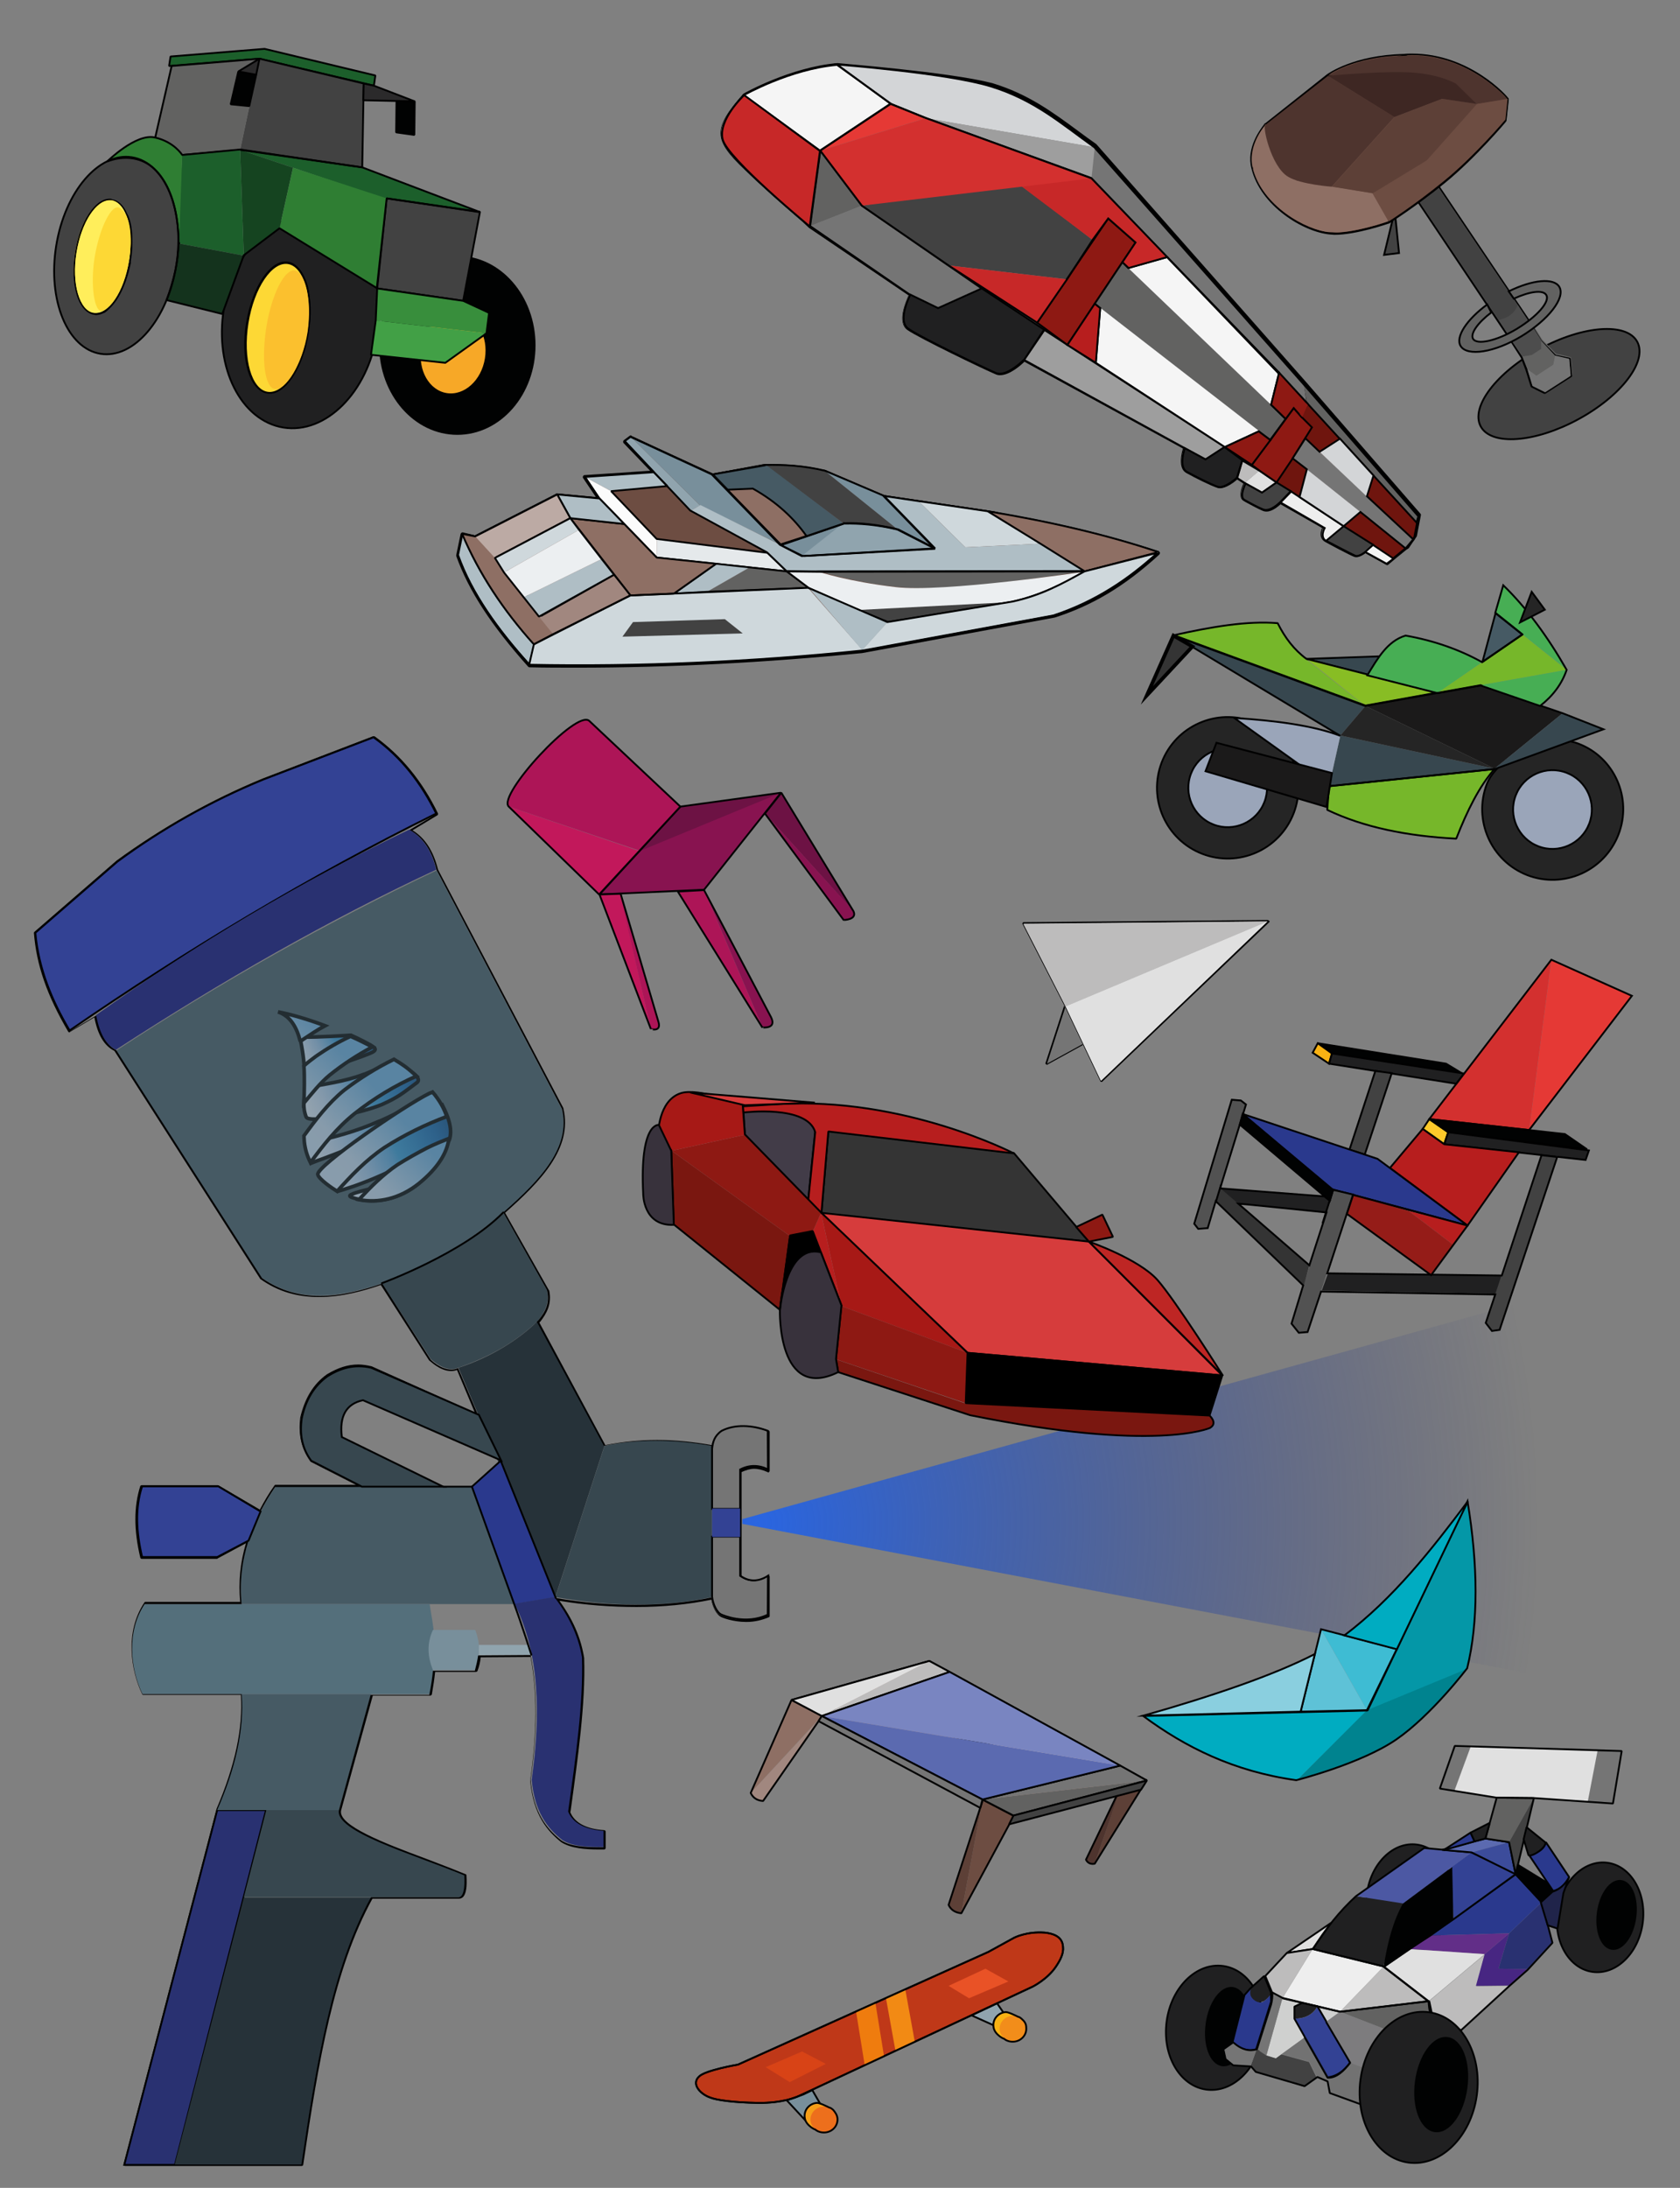 <?xml version="1.0" encoding="utf-8"?>
<!-- Generator: Adobe Illustrator 19.2.0, SVG Export Plug-In . SVG Version: 6.00 Build 0)  -->
<svg version="1.1" id="Livello_1" xmlns="http://www.w3.org/2000/svg" xmlns:xlink="http://www.w3.org/1999/xlink" x="0px" y="0px"
	 viewBox="0 0 461 600" style="enable-background:new 0 0 461 600;" xml:space="preserve">
<rect x="0" y="0" width="461" height="600" fill="#808080" stroke="none"/>
<style type="text/css">
	.st0{fill:#334294;stroke:#000000;stroke-width:0.5;stroke-miterlimit:10;}
	.st1{fill:#465A64;}
	.st2{fill:#293171;}
	.st3{fill:#37474F;}
	.st4{fill:#263239;}
	.st5{fill:#757575;stroke:#000000;stroke-width:0.5;stroke-miterlimit:10;}
	.st6{fill:#2A398D;}
	.st7{fill:#37474F;stroke:#000000;stroke-width:0.5;stroke-miterlimit:10;}
	.st8{fill:#546F7B;}
	.st9{fill:#293171;stroke:#000000;stroke-width:0.5;stroke-miterlimit:10;}
	.st10{fill:#788F9B;}
	.st11{fill:#90A4AE;}
	.st12{fill:#334294;}
	.st13{opacity:0.5;}
	.st14{clip-path:url(#SVGID_3_);fill:url(#SVGID_5_);stroke:#000000;stroke-miterlimit:10;}
	.st15{fill:none;stroke:#000000;stroke-miterlimit:10;}
	.st16{clip-path:url(#SVGID_8_);fill:url(#SVGID_9_);stroke:#000000;stroke-miterlimit:10;}
	.st17{clip-path:url(#SVGID_12_);fill:url(#SVGID_14_);stroke:#000000;stroke-miterlimit:10;}
	.st18{clip-path:url(#SVGID_17_);fill:url(#SVGID_18_);stroke:#000000;stroke-miterlimit:10;}
	.st19{clip-path:url(#SVGID_21_);fill:url(#SVGID_23_);stroke:#000000;stroke-miterlimit:10;}
	.st20{clip-path:url(#SVGID_26_);fill:url(#SVGID_27_);stroke:#000000;stroke-miterlimit:10;}
	.st21{clip-path:url(#SVGID_30_);fill:url(#SVGID_31_);stroke:#000000;stroke-miterlimit:10;}
	.st22{clip-path:url(#SVGID_33_);fill:url(#SVGID_34_);stroke:#000000;stroke-miterlimit:10;}
	.st23{clip-path:url(#SVGID_36_);fill:url(#SVGID_37_);stroke:#000000;stroke-miterlimit:10;}
	.st24{clip-path:url(#SVGID_39_);fill:url(#SVGID_40_);stroke:#000000;stroke-miterlimit:10;}
	.st25{fill:url(#SVGID_41_);}
	.st26{fill:none;stroke:#000000;stroke-width:0.5;stroke-linecap:round;stroke-linejoin:round;stroke-miterlimit:1;}
	.st27{fill:#00ACC1;}
	.st28{fill:#0497A7;}
	.st29{fill:#00838F;}
	.st30{fill:none;stroke:#000000;stroke-width:0.5;stroke-miterlimit:10;}
	.st31{fill:#3EBCD3;}
	.st32{fill:#5EC2D7;}
	.st33{fill:#00ACC1;stroke:#000000;stroke-width:0.5;stroke-miterlimit:10;}
	.st34{fill:#8ACFDF;stroke:#000000;stroke-width:0.5;stroke-miterlimit:10;}
	.st35{fill:#757575;}
	.st36{fill:#BDBCBC;}
	.st37{fill:#E0E0E0;}
	.st38{fill:#6D1244;}
	.st39{fill:#881350;}
	.st40{fill:none;stroke:#010202;stroke-width:0.5;stroke-miterlimit:1;}
	.st41{fill:#C2185B;}
	.st42{fill:#AD1557;}
	.st43{fill:none;stroke:#000000;stroke-width:0.5;stroke-miterlimit:1;}
	.st44{fill:#BF3818;stroke:#010202;stroke-width:0.5;stroke-miterlimit:10;}
	.st45{fill:#90A4AE;stroke:#010202;stroke-width:0.5;stroke-miterlimit:10;}
	.st46{fill:#788F9B;stroke:#010202;stroke-width:0.5;stroke-miterlimit:10;}
	.st47{fill:#EF7C0E;}
	.st48{fill:#F28A14;}
	.st49{fill:#D84316;}
	.st50{fill:#E95226;}
	.st51{fill:#F59E18;}
	.st52{fill:#ED6F1C;}
	.st53{fill:none;stroke:#010202;stroke-width:0.5;stroke-miterlimit:10;}
	.st54{fill:#F9B213;}
	.st55{fill:#F28D1A;}
	.st56{fill:#202021;stroke:#000000;stroke-width:0.5;stroke-miterlimit:1;}
	.st57{fill:#FBC02E;stroke:#000000;stroke-width:0.5;stroke-miterlimit:1;}
	.st58{fill:#010202;stroke:#000000;stroke-width:0.5;stroke-miterlimit:1;}
	.st59{fill:#F7A827;stroke:#000000;stroke-width:0.5;stroke-miterlimit:1;}
	.st60{fill:#1C5F2B;stroke:#000000;stroke-width:0.5;stroke-miterlimit:1;}
	.st61{fill:#424242;}
	.st62{fill:#1C5F2B;}
	.st63{fill:#424242;stroke:#000000;stroke-width:0.5;stroke-miterlimit:1;}
	.st64{fill:#154420;}
	.st65{fill:#626261;}
	.st66{fill:#2F7E33;}
	.st67{fill:#2B2A2B;stroke:#000000;stroke-width:0.5;stroke-miterlimit:1;}
	.st68{fill:#388E3C;}
	.st69{fill:#42A046;}
	.st70{fill:#14331D;}
	.st71{fill:#FDD835;stroke:#000000;stroke-width:0.5;stroke-linecap:round;stroke-linejoin:round;stroke-miterlimit:10;}
	.st72{fill:#FBC02E;}
	.st73{fill:#424242;stroke:#000000;stroke-width:0.5;stroke-miterlimit:10;}
	.st74{fill:#FDD835;}
	.st75{fill:#FFEE5B;}
	.st76{fill:#6D4D42;stroke:#000000;stroke-width:0.5;stroke-miterlimit:1;}
	.st77{fill:#8E6F64;stroke:#000000;stroke-width:0.5;stroke-miterlimit:1;}
	.st78{fill:#CFD8DC;}
	.st79{fill:#AFBEC5;}
	.st80{fill:#FBFBFB;}
	.st81{fill:#E5E9EB;}
	.st82{fill:#AFBEC5;stroke:#000000;stroke-width:0.5;stroke-miterlimit:1;}
	.st83{fill:#8E6F64;}
	.st84{fill:#BCAAA4;}
	.st85{fill:#A1877F;}
	.st86{fill:#ECEFF1;}
	.st87{fill:#BCAAA4;stroke:#000000;stroke-width:0.5;stroke-miterlimit:1;}
	.st88{fill:#A1877F;stroke:#000000;stroke-width:0.5;stroke-miterlimit:1;}
	.st89{fill:#6D4D42;}
	.st90{fill:#5D4037;}
	.st91{fill:#4E342E;}
	.st92{fill:#5B6AB0;}
	.st93{fill:#7985C1;}
	.st94{fill:#757575;stroke:#000000;stroke-width:0.5;stroke-miterlimit:1;}
	.st95{fill:#202021;}
	.st96{fill:#E53935;}
	.st97{fill:#D3302F;}
	.st98{fill:#F9B213;stroke:#000000;stroke-width:0.5;stroke-miterlimit:10;}
	.st99{fill:#202021;stroke:#000000;stroke-width:0.5;stroke-miterlimit:10;}
	.st100{fill:#FEC92A;stroke:#000000;stroke-width:0.5;stroke-miterlimit:10;}
	.st101{fill:#B71E1E;stroke:#000000;stroke-width:0.5;stroke-miterlimit:10;}
	.st102{fill:#2A398D;stroke:#000000;stroke-width:0.5;stroke-miterlimit:1;}
	.st103{fill:#525252;}
	.st104{fill:#010202;stroke:#000000;stroke-width:0.5;stroke-miterlimit:10;}
	.st105{fill:#343434;}
	.st106{fill:#B71E1E;}
	.st107{fill:#951C18;}
	.st108{fill:#37474F;stroke:#000000;stroke-width:0.5;stroke-miterlimit:1;}
	.st109{fill:#252525;stroke:#000000;stroke-width:0.5;stroke-miterlimit:1;}
	.st110{fill:#9AA5B9;stroke:#000000;stroke-width:0.5;stroke-miterlimit:1;}
	.st111{fill:#76B72A;}
	.st112{fill:#88BD24;}
	.st113{fill:#47AE54;}
	.st114{fill:#1B1A1A;}
	.st115{fill:#252525;}
	.st116{fill:#465A64;stroke:#000000;stroke-width:0.5;stroke-miterlimit:1;}
	.st117{fill:#9AA5B9;}
	.st118{fill:#76B72A;stroke:#000000;stroke-width:0.5;stroke-miterlimit:1;}
	.st119{fill:#343434;stroke:#000000;stroke-miterlimit:10;}
	.st120{fill:#1B1A1A;stroke:#000000;stroke-width:0.5;stroke-miterlimit:10;}
	.st121{fill:#252525;stroke:#000000;stroke-width:0.5;stroke-miterlimit:10;}
	.st122{fill:#202021;stroke:#010202;stroke-width:0.5;stroke-miterlimit:1;}
	.st123{fill:#010202;stroke:#010202;stroke-width:0.5;stroke-miterlimit:1;}
	.st124{fill:#472682;}
	.st125{fill:#CFD0CF;}
	.st126{fill:#EEEEEE;}
	.st127{fill:#622E88;}
	.st128{fill:#010202;}
	.st129{fill:#E0E0E0;stroke:#010202;stroke-width:0.5;stroke-miterlimit:1;}
	.st130{fill:#4C58A3;}
	.st131{fill:#3C4C9B;}
	.st132{fill:#2A398D;stroke:#010202;stroke-width:0.5;stroke-miterlimit:1;}
	.st133{fill:#727272;}
	.st134{fill:#7D7C7E;}
	.st135{fill:#20244A;stroke:#010202;stroke-width:0.5;stroke-miterlimit:1;}
	.st136{fill:#343434;stroke:#000000;stroke-width:0.5;stroke-miterlimit:1;}
	.st137{fill:#D63C3C;stroke:#000000;stroke-width:0.5;stroke-miterlimit:1;}
	.st138{fill:#BE2624;stroke:#000000;stroke-width:0.5;stroke-miterlimit:1;}
	.st139{fill:#A71916;}
	.st140{stroke:#000000;stroke-width:0.5;stroke-miterlimit:1;}
	.st141{fill:#8E1913;}
	.st142{fill:#8E1913;stroke:#000000;stroke-width:0.5;stroke-miterlimit:1;}
	.st143{fill:#B71E1E;stroke:#000000;stroke-width:0.5;stroke-miterlimit:1;}
	.st144{fill:#7A1710;}
	.st145{fill:#423C48;stroke:#010202;stroke-width:0.5;stroke-miterlimit:1;}
	.st146{fill:#38323C;stroke:#010202;stroke-width:0.5;stroke-miterlimit:1;}
	.st147{fill:#4D4D4D;}
	.st148{fill:#3E2723;}
	.st149{fill:#626261;stroke:#000000;stroke-width:0.5;stroke-miterlimit:10;}
	.st150{fill:#D3D5D7;}
	.st151{fill:#9E9E9E;}
	.st152{fill:#9E9E9E;stroke:#000000;stroke-width:0.5;stroke-miterlimit:10;}
	.st153{fill:#8E1913;stroke:#000000;stroke-width:0.5;stroke-miterlimit:10;}
	.st154{fill:#F5F5F5;}
	.st155{fill:#F5F5F5;stroke:#000000;stroke-width:0.5;stroke-miterlimit:10;}
	.st156{fill:#6F150E;stroke:#000000;stroke-width:0.5;stroke-miterlimit:10;}
	.st157{fill:#EEEEEE;stroke:#000000;stroke-width:0.5;stroke-miterlimit:10;}
	.st158{fill:#C72828;}
	.st159{fill:#C72828;stroke:#000000;stroke-width:0.5;stroke-miterlimit:10;}
</style>
<g>
	<g>
		<g>
			<path class="st0" d="M9.7,255.8l22.5-19.5c12.1-8.9,25.4-16.5,40-22.5l30.3-11.6c7.6,5.4,13.1,12.6,17.2,20.9
				C85,240.3,51.5,260.3,19.1,282.6C14.3,274.5,10.6,265.8,9.7,255.8z"/>
			<path class="st1" d="M71.8,350.4c10.7,7.6,22.8,4.9,33,1.6c12.3-4.6,23.4-11.1,33.3-19.4c10.4-9.2,18.6-18,16.1-28.4l-34.4-65.5
				c-30.2,14.3-59.6,30.9-87.9,49.4L71.8,350.4z"/>
			<path class="st2" d="M26.3,278.4c0.9,5.3,2.9,8.2,5.5,9.5c29.2-19,58.5-35.7,87.9-49.4c-1.2-4.9-3.4-8.7-7.4-11
				C82.4,241.8,53.8,258.9,26.3,278.4z"/>
			<path class="st3" d="M104.8,351.9l13.4,20.8c0,0,4.1,4,7.5,2.4c8.3-2.9,15.7-6.8,22.1-13.1c1.7-2.3,3.1-4.7,2.3-8.2l-12-21.3
				C128.9,340.6,117.9,347.1,104.8,351.9z"/>
			<path class="st4" d="M125.8,375.1l26.6,62.8l13.5-41.5l-18.5-34C142.2,367.6,134.2,372.4,125.8,375.1z"/>
			<path class="st3" d="M195.4,438c-13.6,2.9-28,2.6-43,0l13.5-41.5c9.7-2,19.6-1.9,29.5,0L195.4,438L195.4,438z"/>
			<path class="st5" d="M210.7,442.8c-6.2,3-12.7,0-12.7,0c-1.3-0.5-2.4-3-2.6-4.9v-16.5h7.7v10.7c2.5,1.8,5.1,1.7,7.7,0
				L210.7,442.8L210.7,442.8z"/>
			<path class="st5" d="M210.7,392.4c-4.2-1.6-9-1.9-12.7,0c-2,1.4-2.4,3.1-2.6,4.9v16.5h7.7V403c2.5-1.3,5.1-1.3,7.7,0L210.7,392.4
				L210.7,392.4z"/>
			<polygon class="st6" points="137.4,400.6 129.5,407.7 141.1,439.9 152.3,438 			"/>
			<path class="st2" d="M165.8,502c-5.1-0.3-8.5-2-9.7-5.3c2-15,4.2-29.9,3.8-42.3c-1.1-6.5-3.9-11.8-7.5-16.5l-11.2,1.9
				c6.9,13.7,7.2,30.4,4.7,48.3c0.8,8.7,4.2,13.2,8.4,16.5c2.7,1.8,7.1,2,11.6,1.9V502z"/>
			<path class="st1" d="M66.3,439.9h74.8l-11.6-32.2H75.6C68.7,417.8,65.1,428.5,66.3,439.9z"/>
			<path class="st7" d="M82.8,389c1-4.8,3.2-8.8,7.1-11.6c3.4-2.1,7.2-3.4,12-2.3l29.5,12.9l6.1,12.5L99.6,384
				c-4.7,1-6.5,4.5-5.8,10.1l27.8,13.6H99.3l-13.9-7.1C82.8,397.1,82.2,393.2,82.8,389z"/>
			<path class="st0" d="M71.5,414.5l-11.6-6.9H39c-2,6.1-1.6,12.6,0,19.4h20.6l8.6-4.5L71.5,414.5z"/>
			<path class="st8" d="M117.9,439.9c0.9,6.2,2.5,10.8,0,24.7H39.1c-3.4-7.1-4.4-17.2,0.6-24.7H117.9z"/>
			<polygon class="st9" points="59.6,496.4 73,496.4 48,593.7 34.1,593.7 			"/>
			<path class="st4" d="M82.8,593.7c3.9-27.1,8.3-53.8,19.1-73.3h-35l-19,73.3H82.8z"/>
			<path class="st3" d="M125.8,520.3H66.9l6.2-24h20c-1.2,5.9,20.1,12,34.4,17.9C127.7,517.8,127.3,520.3,125.8,520.3z"/>
			<path class="st1" d="M93,496.4l8.8-31.8H66.2c0.8,10.2-2,20.8-6.7,31.8H93z"/>
			<path class="st10" d="M118.8,458h11.6c1.3-3.5,1.5-7.2,0-11h-11.6C117,450.9,117.4,454.5,118.8,458z"/>
			<polygon class="st11" points="145.2,451.1 131.4,451.1 131.4,453.9 145.8,453.8 			"/>
		</g>
	</g>
	<g>
		<path d="M102.6,202.3c7.6,5.4,13.1,12.6,17.2,20.9c-7.4,4.4-7.4,4.4-7.4,4.4c4,2.2,6.2,6.1,7.4,11l34.4,65.5
			c2.5,10.4-5.6,19.2-16.1,28.4l12,21.3c0.9,3.5-0.5,6-2.3,8.2c-0.2,0.2-0.3,0.3-0.5,0.5l18.4,34l0,0l0,0c4.8-1,9.6-1.4,14.3-1.4
			c5,0,10.1,0.5,15.2,1.4v0.8c0.3-1.8,0.5-3.4,2.6-4.9c1.8-0.9,3.8-1.3,6-1.3c2.3,0,4.6,0.5,6.7,1.3v10.7c-1.3-0.6-2.6-1-3.8-1
			s-2.5,0.3-3.8,1v10.7v7.8v10.7c1.3,0.9,2.5,1.3,3.8,1.3c1.3,0,2.6-0.5,3.8-1.3v10.7c-2,1-4.2,1.3-6,1.3c-3.8,0-6.7-1.3-6.7-1.3
			c-1.3-0.5-2.4-3-2.6-4.9c-6.6,1.4-13.6,2-20.8,2c-7.3,0-14.7-0.6-22.1-1.9c3.5,4.7,6.3,9.9,7.4,16.3c0.4,12.4-1.7,27.3-3.8,42.3
			c1.3,3.2,4.6,4.9,9.7,5.3v4.5c-0.5,0-0.9,0-1.4,0c-4,0-7.8-0.3-10.2-1.9c-4.2-3.3-7.6-7.8-8.4-16.5c1.7-12.1,2.1-23.8,0-34.3
			l-14.4,0.1c-0.2,1.4-0.5,2.7-0.9,4.2h-11.5c-0.2,2-0.5,4.1-1,6.6h-16.1L93,496.4c-1.2,5.9,20.1,12,34.4,17.9c0.2,3.4-0.2,6-1.6,6
			h-24c-10.8,19.6-15.1,46.2-19.1,73.3H48H34.1l25.5-97.2l0,0c4.8-11,7.5-21.6,6.7-31.8H39.1c-3.4-7.1-4.4-17.2,0.6-24.7h26.6
			c-0.6-6,0.1-11.8,1.9-17.4l-0.1,0.2l-8.6,4.5H38.9c-1.6-6.8-2-13.4,0-19.4h20.9l11.6,6.9l-0.1,0.1c1.3-2.4,2.6-4.7,4.2-7h23.6
			l-13.9-7.1c-2.5-3.4-3.1-7.4-2.6-11.7c1-4.8,3.2-8.8,7.1-11.6c2.5-1.6,5.3-2.7,8.4-2.7c1.1,0,2.4,0.2,3.6,0.5l29.5,12.9l-5.5-12.9
			c-0.6,0.3-1.3,0.4-1.8,0.4c-3,0-5.7-2.7-5.7-2.7L104.9,352c-5.3,1.8-11.2,3.4-17.1,3.4c-5.3,0-10.8-1.3-15.9-4.9l-40-62.5
			c-2.6-1.3-4.5-4.2-5.5-9.5c0,0,0,0-7.2,4.3c-4.9-8.3-8.6-17-9.5-27l22.5-19.5c12.1-8.9,25.4-16.5,40-22.5L102.6,202.3
			 M102.6,201.9c-0.1,0-0.1,0-0.2,0l-30.3,11.6C58,219.3,44.5,226.9,32,236L9.5,255.5c-0.1,0.1-0.2,0.2-0.2,0.3
			c0.7,8.9,3.6,17.2,9.4,27.1c0.1,0.1,0.2,0.2,0.2,0.2h0.1c0.1,0,0.2,0,0.2-0.1l6.7-4c0.9,4.8,2.7,7.8,5.5,9.2l40,62.5
			c0,0.1,0.1,0.1,0.1,0.1c4.8,3.4,10,4.9,16.1,4.9c6.2,0,12.2-1.7,16.9-3.3l13.2,20.6c0,0,0,0.1,0.1,0.1c0.2,0.1,2.9,2.9,6,2.9
			c0.5,0,1.1-0.1,1.6-0.3l4.9,11.7L102,374.7H102c-1.3-0.3-2.5-0.5-3.7-0.5c-2.9,0-5.6,0.9-8.6,2.7c-3.8,2.7-6.1,6.7-7.3,11.8
			c-0.6,4.7,0.3,8.6,2.7,12c0,0.1,0.1,0.1,0.2,0.2l12.4,6.3H75.6c-0.2,0-0.2,0.1-0.3,0.2c-1.5,2.1-2.8,4.3-4,6.6L60,407.4
			c-0.1,0-0.2-0.1-0.2-0.1H38.9c-0.2,0-0.3,0.1-0.4,0.2c-1.8,5.7-1.8,12.1,0,19.7c0.1,0.2,0.2,0.3,0.4,0.3h20.6c0.1,0,0.2,0,0.2-0.1
			l7.8-4.2c-1.6,5.3-2.1,10.7-1.6,16.1h-26c-0.2,0-0.2,0.1-0.3,0.2c-5.4,8.1-3.7,18.6-0.6,25.1c0.1,0.2,0.2,0.2,0.4,0.2h26.7
			c0.6,9.2-1.6,19.4-6.7,31.3c0,0,0,0,0,0.1l-25.5,97.3c0,0.1,0,0.2,0.1,0.3c0.1,0.1,0.2,0.2,0.3,0.2H48h34.8c0.2,0,0.4-0.2,0.4-0.3
			c4.2-28.6,8.5-53.9,19-73h23.7c0.5,0,0.9-0.2,1.2-0.5c0.8-0.9,1.1-2.7,0.9-5.9c0-0.2-0.1-0.3-0.2-0.3c-3.4-1.4-7.3-2.9-11-4.3
			c-11.3-4.2-24.1-9.1-23.2-13.2l8.7-31.5h15.8c0.2,0,0.3-0.2,0.4-0.3c0.4-2.3,0.7-4.3,0.9-6.2h11.2c0.2,0,0.3-0.1,0.4-0.2
			c0.5-1.3,0.8-2.6,0.9-3.8l13.7-0.1c1.8,9.4,1.8,20.5-0.1,33.9v0.1c0.9,9.5,4.8,13.8,8.5,16.8c2.7,1.7,6.6,2,10.4,2
			c0.5,0,0.9,0,1.4,0c0.2,0,0.4-0.2,0.4-0.4v-4.5c0-0.2-0.2-0.4-0.4-0.4c-4.9-0.3-8.1-2-9.3-4.9l0.1-0.5c2-14.5,4.1-29.5,3.7-41.7
			c0,0,0,0,0-0.1c-0.9-5.6-3.1-10.6-6.8-15.7c7.2,1.2,14.3,1.7,21.2,1.7c7.3,0,14.2-0.7,20.5-2c0.3,1.9,1.4,4.2,2.8,4.8
			c0.2,0.1,3,1.3,6.8,1.3c2.3,0,4.3-0.5,6.2-1.3c0.2-0.1,0.2-0.2,0.2-0.4v-10.7c0-0.2-0.1-0.3-0.2-0.3c-0.1,0-0.2-0.1-0.2-0.1
			c-0.1,0-0.2,0-0.2,0.1c-1.3,0.9-2.4,1.3-3.7,1.3c-1.1,0-2.3-0.4-3.4-1.1v-10.4v-7.8v-10.4c1.1-0.5,2.3-0.9,3.4-0.9
			c1.2,0,2.4,0.3,3.7,0.9c0.1,0,0.1,0.1,0.2,0.1s0.2,0,0.2-0.1c0.1-0.1,0.2-0.2,0.2-0.3v-10.7c0-0.2-0.1-0.3-0.2-0.4
			c-2.3-0.9-4.6-1.3-6.9-1.3s-4.3,0.5-6.1,1.3c0,0,0,0-0.1,0c-1.7,1.2-2.3,2.6-2.6,4c-5.1-0.9-10.2-1.4-15-1.4
			c-4.9,0-9.6,0.5-14.2,1.4L148,362.7c0.1-0.1,0.2-0.2,0.2-0.2c0,0,0,0,0.1-0.1c1.6-2.1,3.2-4.7,2.4-8.5c0,0,0-0.1-0.1-0.1l-12-21.2
			c9.6-8.5,18.6-17.6,16-28.6v-0.1l-34.4-65.4c-1.3-5.2-3.6-8.7-7-10.8l6.8-4.1c0.2-0.1,0.2-0.3,0.2-0.5c-4.4-9-10.1-15.9-17.3-21.1
			C102.7,201.9,102.7,201.9,102.6,201.9L102.6,201.9z"/>
	</g>
	<rect x="195.4" y="413.7" class="st12" width="7.7" height="7.8"/>
	<g class="st13">
		<g>
			<g>
				<g>
					<defs>
						<path id="SVGID_2_" d="M83.5,294.7c4.9-1.1,17.2-5.3,18.8-6.2c1.6-0.9-0.3-1.6-0.6-1.9c-2.7-1.5-5.4-2.7-5.4-2.7
							s-9.1,0.6-13,0.5c-0.3,0-0.9,0-1,0C82.9,287.5,83.6,291.2,83.5,294.7"/>
					</defs>
					<clipPath id="SVGID_3_">
						<use xlink:href="#SVGID_2_"  style="overflow:visible;"/>
					</clipPath>
					
						<linearGradient id="SVGID_5_" gradientUnits="userSpaceOnUse" x1="390.882" y1="394.052" x2="392.09" y2="394.052" gradientTransform="matrix(15.285 -7.425 -7.425 -15.285 -2966.856 9216.78)">
						<stop  offset="0" style="stop-color:#E3EDF9"/>
						<stop  offset="7.109002e-02" style="stop-color:#DAE7F7"/>
						<stop  offset="0.189" style="stop-color:#C4D9F2"/>
						<stop  offset="0.34" style="stop-color:#9BC2E8"/>
						<stop  offset="0.516" style="stop-color:#56A4DB"/>
						<stop  offset="0.567" style="stop-color:#369BD6"/>
						<stop  offset="0.865" style="stop-color:#1568B0"/>
						<stop  offset="0.994" style="stop-color:#0E508E"/>
						<stop  offset="1" style="stop-color:#0E508E"/>
					</linearGradient>
					<polygon class="st14" points="79.3,286 98.5,276.7 103.9,287.8 84.7,297.2 					"/>
				</g>
			</g>
			<g>
				<path id="SVGID_1_" class="st15" d="M83.5,294.7c4.9-1.1,17.2-5.3,18.8-6.2c1.6-0.9-0.3-1.6-0.6-1.9c-2.7-1.5-5.4-2.7-5.4-2.7
					s-9.1,0.6-13,0.5c-0.3,0-0.9,0-1,0C82.9,287.5,83.6,291.2,83.5,294.7"/>
			</g>
		</g>
		<g>
			<g>
				<g>
					<defs>
						<path id="SVGID_6_" d="M84,306.3c0.7,1.9,15.1-1,20.8-3.4c4.5-2,5.7-3.1,9.6-6c2-1.6-4.2-4.5-6.3-6c-2.6,1.3-5.4,2.6-8.1,3.7
							h-0.1c-5.5,2.1-11.2,2.7-16.3,3.8C83.6,301.8,82.9,303.3,84,306.3"/>
					</defs>
					<clipPath id="SVGID_8_">
						<use xlink:href="#SVGID_6_"  style="overflow:visible;"/>
					</clipPath>
					
						<linearGradient id="SVGID_9_" gradientUnits="userSpaceOnUse" x1="381.418" y1="398.811" x2="382.625" y2="398.811" gradientTransform="matrix(23.994 -11.655 -11.655 -23.994 -4419.789 14320.654)">
						<stop  offset="0" style="stop-color:#E3EDF9"/>
						<stop  offset="7.109002e-02" style="stop-color:#DAE7F7"/>
						<stop  offset="0.189" style="stop-color:#C4D9F2"/>
						<stop  offset="0.34" style="stop-color:#9BC2E8"/>
						<stop  offset="0.516" style="stop-color:#56A4DB"/>
						<stop  offset="0.567" style="stop-color:#369BD6"/>
						<stop  offset="0.865" style="stop-color:#1568B0"/>
						<stop  offset="0.994" style="stop-color:#0E508E"/>
						<stop  offset="1" style="stop-color:#0E508E"/>
					</linearGradient>
					<polygon class="st16" points="80.6,299.7 111.3,284.8 117.2,297.1 86.6,312 					"/>
				</g>
			</g>
			<g>
				<path id="SVGID_4_" class="st15" d="M84,306.3c0.7,1.9,15.1-1,20.8-3.4c4.5-2,5.7-3.1,9.6-6c2-1.6-4.2-4.5-6.3-6
					c-2.6,1.3-5.4,2.6-8.1,3.7h-0.1c-5.5,2.1-11.2,2.7-16.3,3.8C83.6,301.8,82.9,303.3,84,306.3"/>
			</g>
		</g>
		<g>
			<g>
				<g>
					<defs>
						<path id="SVGID_11_" d="M104.3,314.9L104.3,314.9c-2.4,1.4-5.9,2.6-9.1,3.6c-4.5,1.5-8.5,2.7-7.8,3.7c1.4,2,3.7,3.3,5.3,4.5
							c0.3-0.1,0.6-0.2,1-0.3c5.3-1.6,9.6-3.4,15.1-6c1.5-0.7,3.2-1.4,5-2.1c4.5-1.8,9-3.6,9.6-6c0.8-2.9-0.5-6.3-2-9.2
							C116.1,307.3,110.1,311.4,104.3,314.9"/>
					</defs>
					<clipPath id="SVGID_12_">
						<use xlink:href="#SVGID_11_"  style="overflow:visible;"/>
					</clipPath>
					
						<linearGradient id="SVGID_14_" gradientUnits="userSpaceOnUse" x1="378.567" y1="400.179" x2="379.774" y2="400.179" gradientTransform="matrix(28.953 -14.064 -14.064 -28.953 -5243.744 17235.611)">
						<stop  offset="0" style="stop-color:#E3EDF9"/>
						<stop  offset="7.109002e-02" style="stop-color:#DAE7F7"/>
						<stop  offset="0.189" style="stop-color:#C4D9F2"/>
						<stop  offset="0.34" style="stop-color:#9BC2E8"/>
						<stop  offset="0.516" style="stop-color:#56A4DB"/>
						<stop  offset="0.567" style="stop-color:#369BD6"/>
						<stop  offset="0.865" style="stop-color:#1568B0"/>
						<stop  offset="0.994" style="stop-color:#0E508E"/>
						<stop  offset="1" style="stop-color:#0E508E"/>
					</linearGradient>
					<polygon class="st17" points="86.1,320.1 121.3,303 126.2,313 90.9,330.1 					"/>
				</g>
			</g>
			<g>
				<path id="SVGID_7_" class="st15" d="M104.3,314.9L104.3,314.9c-2.4,1.4-5.9,2.6-9.1,3.6c-4.5,1.5-8.5,2.7-7.8,3.7
					c1.4,2,3.7,3.3,5.3,4.5c0.3-0.1,0.6-0.2,1-0.3c5.3-1.6,9.6-3.4,15.1-6c1.5-0.7,3.2-1.4,5-2.1c4.5-1.8,9-3.6,9.6-6
					c0.8-2.9-0.5-6.3-2-9.2C116.1,307.3,110.1,311.4,104.3,314.9"/>
			</g>
		</g>
		<g>
			<g>
				<g>
					<defs>
						<path id="SVGID_15_" d="M84.1,314.2c0.2,1.6,0.5,3.3,1.2,4.8c1.2-0.5,2.4-0.9,3.5-1.3c4.8-1.8,9.8-3.7,14.7-6.5
							c5.5-3.2,10.9-7.1,15.7-11c-0.2-0.2-0.3-0.4-0.5-0.5c-4.6,2.9-9.6,5.6-14.6,7.8H104c-6.5,2.9-12.6,4.4-18.6,5.8
							c-0.5,0.1-0.9,0.2-1.4,0.3C84,313.9,84.1,314.1,84.1,314.2"/>
					</defs>
					<clipPath id="SVGID_17_">
						<use xlink:href="#SVGID_15_"  style="overflow:visible;"/>
					</clipPath>
					
						<linearGradient id="SVGID_18_" gradientUnits="userSpaceOnUse" x1="378.643" y1="400.184" x2="379.851" y2="400.184" gradientTransform="matrix(28.787 -13.983 -13.983 -28.787 -5219.622 17132.018)">
						<stop  offset="0" style="stop-color:#E3EDF9"/>
						<stop  offset="7.109002e-02" style="stop-color:#DAE7F7"/>
						<stop  offset="0.189" style="stop-color:#C4D9F2"/>
						<stop  offset="0.34" style="stop-color:#9BC2E8"/>
						<stop  offset="0.516" style="stop-color:#56A4DB"/>
						<stop  offset="0.567" style="stop-color:#369BD6"/>
						<stop  offset="0.865" style="stop-color:#1568B0"/>
						<stop  offset="0.994" style="stop-color:#0E508E"/>
						<stop  offset="1" style="stop-color:#0E508E"/>
					</linearGradient>
					<polygon class="st18" points="82.9,314.2 117.7,297.4 120.5,303.3 85.8,320.2 					"/>
				</g>
			</g>
			<g>
				<path id="SVGID_10_" class="st15" d="M84.1,314.2c0.2,1.6,0.5,3.3,1.2,4.8c1.2-0.5,2.4-0.9,3.5-1.3c4.8-1.8,9.8-3.7,14.7-6.5
					c5.5-3.2,10.9-7.1,15.7-11c-0.2-0.2-0.3-0.4-0.5-0.5c-4.6,2.9-9.6,5.6-14.6,7.8H104c-6.5,2.9-12.6,4.4-18.6,5.8
					c-0.5,0.1-0.9,0.2-1.4,0.3C84,313.9,84.1,314.1,84.1,314.2"/>
			</g>
		</g>
		<g>
			<g>
				<g>
					<defs>
						<path id="SVGID_20_" d="M96.6,328.4c5.3,1.8,12.2,0.9,17.6-3.3c3.2-2.5,5.3-4.9,6.4-7.4c-3.8,2.3-7.9,4.4-11.9,6.3l0,0
							c-2.8,1.3-10.1,2.5-12.1,3.5C95.8,327.8,95.8,328.1,96.6,328.4"/>
					</defs>
					<clipPath id="SVGID_21_">
						<use xlink:href="#SVGID_20_"  style="overflow:visible;"/>
					</clipPath>
					
						<linearGradient id="SVGID_23_" gradientUnits="userSpaceOnUse" x1="384.8" y1="396.835" x2="386.007" y2="396.835" gradientTransform="matrix(19.929 -9.681 -9.681 -19.929 -3729.654 11964.726)">
						<stop  offset="0" style="stop-color:#E3EDF9"/>
						<stop  offset="7.109002e-02" style="stop-color:#DAE7F7"/>
						<stop  offset="0.189" style="stop-color:#C4D9F2"/>
						<stop  offset="0.34" style="stop-color:#9BC2E8"/>
						<stop  offset="0.516" style="stop-color:#56A4DB"/>
						<stop  offset="0.567" style="stop-color:#369BD6"/>
						<stop  offset="0.865" style="stop-color:#1568B0"/>
						<stop  offset="0.994" style="stop-color:#0E508E"/>
						<stop  offset="1" style="stop-color:#0E508E"/>
					</linearGradient>
					<polygon class="st19" points="95.6,327.9 120,316.1 123,322.5 98.7,334.3 					"/>
				</g>
			</g>
			<g>
				<path id="SVGID_13_" class="st15" d="M96.6,328.4c5.3,1.8,12.2,0.9,17.6-3.3c3.2-2.5,5.3-4.9,6.4-7.4c-3.8,2.3-7.9,4.4-11.9,6.3
					l0,0c-2.8,1.3-10.1,2.5-12.1,3.5C95.8,327.8,95.8,328.1,96.6,328.4"/>
			</g>
		</g>
		<g>
			<g>
				<g>
					<defs>
						<path id="SVGID_24_" d="M94.4,299c-4.4,3.6-7.8,8.1-11,12.5c0,0.6,0.1,1.2,0.1,1.6c0.2,2,0.8,4,1.7,5.7
							c3.4-4.6,7.1-9.4,12.1-13.4l0,0c5.3-4.2,11.1-7.7,17-10.3c-2.9-2.6-3.9-3.2-6.2-4.6C103.4,292.8,98.7,295.7,94.4,299"/>
					</defs>
					<clipPath id="SVGID_26_">
						<use xlink:href="#SVGID_24_"  style="overflow:visible;"/>
					</clipPath>
					
						<linearGradient id="SVGID_27_" gradientUnits="userSpaceOnUse" x1="376.824" y1="395.732" x2="378.032" y2="395.732" gradientTransform="matrix(21.921 -20.052 -20.052 -21.921 -247.643 16554.164)">
						<stop  offset="0" style="stop-color:#CEDFF4"/>
						<stop  offset="0.5" style="stop-color:#C8DCF2"/>
						<stop  offset="1" style="stop-color:#6BADDF"/>
					</linearGradient>
					<polygon class="st20" points="75.1,307.9 104.2,281.2 121.4,300 92.2,326.6 					"/>
				</g>
			</g>
			<g>
				<path id="SVGID_16_" class="st15" d="M94.4,299c-4.4,3.6-7.8,8.1-11,12.5c0,0.6,0.1,1.2,0.1,1.6c0.2,2,0.8,4,1.7,5.7
					c3.4-4.6,7.1-9.4,12.1-13.4l0,0c5.3-4.2,11.1-7.7,17-10.3c-2.9-2.6-3.9-3.2-6.2-4.6C103.4,292.8,98.7,295.7,94.4,299"/>
			</g>
		</g>
		<g>
			<g>
				<g>
					<defs>
						<path id="SVGID_29_" d="M87.2,322.1c0.3,1.3,4,3.8,5.3,4.6c3.8-4.2,7.8-8.5,13-12l0,0c5.3-3.4,11.2-6.3,17.1-8.5
							c-0.8-2.4-2.1-4.6-3.9-6.7c-0.2,0.1-0.5,0.2-0.8,0.3C110.8,303.3,86.8,319.8,87.2,322.1"/>
					</defs>
					<clipPath id="SVGID_30_">
						<use xlink:href="#SVGID_29_"  style="overflow:visible;"/>
					</clipPath>
					
						<linearGradient id="SVGID_31_" gradientUnits="userSpaceOnUse" x1="376.832" y1="395.658" x2="378.039" y2="395.658" gradientTransform="matrix(21.905 -20.038 -20.038 -21.905 -241.383 16549.822)">
						<stop  offset="0" style="stop-color:#CEDFF4"/>
						<stop  offset="0.5" style="stop-color:#C8DCF2"/>
						<stop  offset="1" style="stop-color:#6BADDF"/>
					</linearGradient>
					<polygon class="st21" points="81.4,318.8 112,290.7 128.1,308.3 97.3,336.3 					"/>
				</g>
			</g>
			<g>
				<path id="SVGID_19_" class="st15" d="M87.2,322.1c0.3,1.3,4,3.8,5.3,4.6c3.8-4.2,7.8-8.5,13-12l0,0c5.3-3.4,11.2-6.3,17.1-8.5
					c-0.8-2.4-2.1-4.6-3.9-6.7c-0.2,0.1-0.5,0.2-0.8,0.3C110.8,303.3,86.8,319.8,87.2,322.1"/>
			</g>
		</g>
		<g>
			<g>
				<g>
					<defs>
						<path id="SVGID_32_" d="M86.8,289.6c-1.2,0.9-2.3,1.7-3.4,2.7c0.2,3.1,0.1,7.1,0,10.2c2-2.4,4.5-5.6,7.1-7.7l0,0
							c3.6-2.9,7.6-5.5,11.7-7.7c-2-1-3.9-2-6-2.9C92.9,285.7,89.7,287.6,86.8,289.6"/>
					</defs>
					<clipPath id="SVGID_33_">
						<use xlink:href="#SVGID_32_"  style="overflow:visible;"/>
					</clipPath>
					
						<linearGradient id="SVGID_34_" gradientUnits="userSpaceOnUse" x1="376.503" y1="396.112" x2="377.71" y2="396.112" gradientTransform="matrix(22.513 -20.594 -20.594 -22.513 -251.104 16985.812)">
						<stop  offset="0" style="stop-color:#CEDFF4"/>
						<stop  offset="0.5" style="stop-color:#C8DCF2"/>
						<stop  offset="1" style="stop-color:#6BADDF"/>
					</linearGradient>
					<polygon class="st22" points="76.3,294.7 95.4,277.3 107,290 87.9,307.4 					"/>
				</g>
			</g>
			<g>
				<path id="SVGID_22_" class="st15" d="M86.8,289.6c-1.2,0.9-2.3,1.7-3.4,2.7c0.2,3.1,0.1,7.1,0,10.2c2-2.4,4.5-5.6,7.1-7.7l0,0
					c3.6-2.9,7.6-5.5,11.7-7.7c-2-1-3.9-2-6-2.9C92.9,285.7,89.7,287.6,86.8,289.6"/>
			</g>
		</g>
		<g>
			<g>
				<g>
					<defs>
						<path id="SVGID_35_" d="M109.1,319.4c-4,2.7-7.4,6.1-10.6,9.6c5.3,1,11.1-0.2,16.4-4.4c5.2-4.2,7.8-8.4,8.3-12.4
							c-2,0.8-4,1.6-6,2.6C114.5,316.2,111.8,317.7,109.1,319.4"/>
					</defs>
					<clipPath id="SVGID_36_">
						<use xlink:href="#SVGID_35_"  style="overflow:visible;"/>
					</clipPath>
					
						<linearGradient id="SVGID_37_" gradientUnits="userSpaceOnUse" x1="376.83" y1="395.592" x2="378.038" y2="395.592" gradientTransform="matrix(21.909 -20.042 -20.042 -21.909 -234.895 16559.869)">
						<stop  offset="0" style="stop-color:#CEDFF4"/>
						<stop  offset="0.5" style="stop-color:#C8DCF2"/>
						<stop  offset="1" style="stop-color:#6BADDF"/>
					</linearGradient>
					<polygon class="st23" points="94.6,326.7 117.5,305.8 129.2,318.5 106.3,339.5 					"/>
				</g>
			</g>
			<g>
				<path id="SVGID_25_" class="st15" d="M109.1,319.4c-4,2.7-7.4,6.1-10.6,9.6c5.3,1,11.1-0.2,16.4-4.4c5.2-4.2,7.8-8.4,8.3-12.4
					c-2,0.8-4,1.6-6,2.6C114.5,316.2,111.8,317.7,109.1,319.4"/>
			</g>
		</g>
		<g>
			<g>
				<g>
					<defs>
						<path id="SVGID_38_" d="M82.4,285.6c0.2-0.2,0.5-0.3,0.7-0.5l0,0c2-1.3,4-2.7,6.1-3.8c-4.8-1.8-9.3-3.1-12.9-3.8
							C79.6,278.6,81.4,281.6,82.4,285.6"/>
					</defs>
					<clipPath id="SVGID_39_">
						<use xlink:href="#SVGID_38_"  style="overflow:visible;"/>
					</clipPath>
					
						<linearGradient id="SVGID_40_" gradientUnits="userSpaceOnUse" x1="376.821" y1="395.898" x2="378.028" y2="395.898" gradientTransform="matrix(21.927 -20.058 -20.058 -21.927 -263.307 16541.352)">
						<stop  offset="0" style="stop-color:#CEDFF4"/>
						<stop  offset="0.5" style="stop-color:#C8DCF2"/>
						<stop  offset="1" style="stop-color:#6BADDF"/>
					</linearGradient>
					<polygon class="st24" points="74.4,279.4 83.4,271.1 91.7,280.1 82.6,288.5 					"/>
				</g>
			</g>
			<g>
				<path id="SVGID_28_" class="st15" d="M82.4,285.6c0.2-0.2,0.5-0.3,0.7-0.5l0,0c2-1.3,4-2.7,6.1-3.8c-4.8-1.8-9.3-3.1-12.9-3.8
					C79.6,278.6,81.4,281.6,82.4,285.6"/>
			</g>
		</g>
	</g>
	
		<radialGradient id="SVGID_41_" cx="204.833" cy="182.277" r="270.95" gradientTransform="matrix(0.899 0 0 -1 23.798 600)" gradientUnits="userSpaceOnUse">
		<stop  offset="0" style="stop-color:#2965E1"/>
		<stop  offset="0.88" style="stop-color:#293171;stop-opacity:0"/>
	</radialGradient>
	<polygon class="st25" points="461,345.1 461,466.8 203.7,417.9 203.7,416.6 	"/>
	<polyline class="st26" points="121.6,407.7 129.5,407.7 137.4,400.6 152.5,438.2 	"/>
	<path class="st26" d="M145.8,453.8c0,0-2.7-8.5-4.7-13.9l-11.6-32.2"/>
	<path class="st26" d="M104.8,351.9c0,0,22.2-8.1,33.3-19.4"/>
</g>
<g>
	<g>
		<path class="st27" d="M313.8,470.6l61.4-1.5l-19.4,19.2C338.6,485.7,325.3,479.1,313.8,470.6z"/>
		<path class="st28" d="M375.2,469.2l27.6-57.5c2.8,17.8,2.8,33.2,0,46L375.2,469.2z"/>
		<path class="st29" d="M375.1,469l27.6-11.4c0,0-9.6,12.7-19.4,19.5c-9.7,6.7-27.5,11.2-27.5,11.2L375.1,469z"/>
		<path class="st30" d="M402.7,411.7L375.3,469l-0.2,0.1l-61.4,1.5c11.5,8.5,24.8,15.2,42,17.6l0,0c0,0,17.8-4.5,27.5-11.2
			c9.7-6.7,19.4-19.5,19.4-19.5l0,0l0,0C405.7,444.8,405.6,429.4,402.7,411.7z"/>
		<polygon class="st31" points="375.1,469 362.5,446.8 383.3,452.2 		"/>
		<polygon class="st32" points="362.5,446.8 356.9,469.4 375.1,469 		"/>
		<polygon class="st30" points="362.5,446.8 356.9,469.4 375.1,469 383.3,452.2 		"/>
		<path class="st33" d="M368.9,448.5l14.4,3.8l19.5-40.6C392.8,425,382.4,438.3,368.9,448.5z"/>
		<path class="st34" d="M356.9,469.4l3.9-15.8c-11.3,5.8-27.7,11.4-47,16.9L356.9,469.4z"/>
	</g>
	<g>
		<g>
			<path class="st35" d="M287.3,291.8c-0.1,0-0.1,0-0.2-0.1c-0.1-0.1-0.1-0.2-0.1-0.2l5.1-15.7c0-0.1,0.1-0.2,0.2-0.2l0,0
				c0.1,0,0.2,0.1,0.2,0.1l4.9,10.2c0.1,0.1,0,0.2-0.1,0.2l-10,5.5C287.4,291.8,287.3,291.8,287.3,291.8z"/>
			<path d="M292.4,276l4.9,10.2l-10,5.5L292.4,276 M292.4,275.6L292.4,275.6c-0.2,0-0.3,0.2-0.4,0.2l-5.1,15.7
				c-0.1,0.2,0,0.3,0.2,0.4c0.1,0.1,0.2,0.1,0.2,0.1c0.1,0,0.2,0,0.2-0.1l10-5.5c0.2-0.1,0.2-0.3,0.2-0.6l-4.9-10.2
				C292.7,275.6,292.5,275.6,292.4,275.6L292.4,275.6z"/>
		</g>
		<g>
			<path class="st36" d="M302,296.5c-0.1,0-0.1-0.1-0.2-0.1l-9.7-20.4l-11.6-22.6c0-0.1,0-0.2,0-0.2s0.1-0.1,0.2-0.1l66.9-0.6
				c0.1,0,0.2,0.1,0.2,0.2s0,0.2-0.1,0.2L302,296.7C302.2,296.5,302.2,296.5,302,296.5C302.1,296.5,302.1,296.5,302,296.5z"/>
			<path d="M347.8,252.7L347.8,252.7 M347.8,252.7l-45.7,43.7l-9.7-20.4l-11.6-22.6L347.8,252.7 M347.8,252.3L347.8,252.3
				L347.8,252.3L347.8,252.3l-66.9,0.6c-0.2,0-0.2,0.1-0.3,0.2c-0.1,0.1-0.1,0.2,0,0.4l11.6,22.6l9.7,20.4c0.1,0.1,0.2,0.2,0.3,0.2
				h0.1c0.1,0,0.2,0,0.2-0.1l45.7-43.6c0.1-0.1,0.2-0.2,0.2-0.3C348.2,252.4,348,252.3,347.8,252.3L347.8,252.3L347.8,252.3
				L347.8,252.3z M347.8,253.1L347.8,253.1L347.8,253.1L347.8,253.1z"/>
		</g>
		<polygon class="st37" points="292.4,276 302.1,296.4 347.8,252.7 		"/>
		<polygon class="st36" points="292.4,276 280.9,253.3 347.8,252.7 		"/>
	</g>
	<g>
		<g>
			<polygon class="st38" points="164.5,245.3 193.2,244 214.3,217.4 186.7,221.2 			"/>
			<polygon class="st39" points="175.5,233.4 214.3,217.4 193.2,244 164.5,245.3 			"/>
			<polygon class="st40" points="186.7,221.2 164.5,245.3 193.2,244 214.3,217.4 			"/>
			<polygon class="st41" points="164.5,245.3 139.6,221.2 175.5,233.4 			"/>
			<path class="st42" d="M139.6,221.2c-3.2-3.1,18.6-26.9,22.1-23.5c3.5,3.3,25,23.5,25,23.5l-11.2,12.1L139.6,221.2z"/>
			<path class="st43" d="M161.7,197.7c-3.5-3.3-25.3,20.4-22.1,23.5l24.8,24.1l11.1-12l11.2-12.1C186.7,221.2,165.2,201,161.7,197.7
				z"/>
			<polygon class="st41" points="164.5,245.3 170.2,245 178.6,282.2 			"/>
			<polygon class="st42" points="193.2,244 209.2,281.7 185.9,244.5 			"/>
			<polygon class="st38" points="214.3,217.4 209.9,223.1 234.2,249.9 			"/>
		</g>
		<path class="st42" d="M178.6,282.2c0,0,2.9,0.9,2.1-1.9S170.1,245,170.1,245L178.6,282.2z"/>
		<path class="st40" d="M180.7,280.3c-0.8-2.8-10.4-35.2-10.4-35.2l-5.8,0.2l14.1,36.9C178.6,282.2,181.5,283.1,180.7,280.3z"/>
		<path class="st39" d="M209.2,281.7c0,0,4,0.4,2.4-2.8c-1.7-3.3-18.4-34.9-18.4-34.9L209.2,281.7z"/>
		<path class="st40" d="M211.6,279c-1.7-3.3-18.4-34.9-18.4-34.9l-7.2,0.4l23.2,37.3C209.2,281.7,213.2,282.3,211.6,279z"/>
		<path class="st39" d="M209.9,223.1l21.6,29.2c0,0,3.8,0.1,2.8-2.4L209.9,223.1z"/>
		<path class="st40" d="M234.2,249.9l-19.8-32.5l-4.5,5.7l21.6,29.2C231.4,252.3,235.3,252.3,234.2,249.9z"/>
	</g>
	<g>
		<path class="st44" d="M202.5,566.2l68.7-30.9l7.1-3.9c0,0,3.5-1.8,8.4-1.4c4.7,0.5,4.9,2.9,5,3.9c0.2,1.8-0.7,3.6-2,5.5
			c-2.3,3.4-6.3,5.4-6.3,5.4l-64.6,30.2c0,0-4,1.8-10.8,1.7c-6.8-0.1-11.6-0.8-13.2-1.5c-2.8-1-5.2-3.8-2.9-5.8
			C193.7,567.7,202.5,566.2,202.5,566.2z"/>
		<polygon class="st45" points="275.6,552.3 273.6,549.4 266.6,552.7 273.5,555.8 		"/>
		<polygon class="st46" points="222.9,573.2 225.1,577 223.5,580.8 221,581.5 215.9,576 220.4,574.4 		"/>
		<polygon class="st47" points="234.9,551.6 237.3,566.5 242.6,564 240.2,549.2 		"/>
		<polygon class="st48" points="243.1,547.9 245.7,562.3 251,559.8 248.4,545.5 		"/>
		<polygon class="st49" points="210.1,566.9 216.7,571 226.6,566 220.1,562.6 		"/>
		<polygon class="st50" points="260.3,544.6 265.9,548 276.7,543.4 270.4,539.9 		"/>
		<path class="st51" d="M229.2,580.4c-0.1-1.3-0.5-1.8-1.6-2.3c-0.6-0.3-2.9-1.4-3.6-1.4c-2,0.2-3.5,1.9-3.3,3.9
			c0.1,1.5,1.3,2.4,1.8,2.8c1.3,0.8,1.8,0.9,3.1,0.8C227.8,583.9,229.4,582.3,229.2,580.4z"/>
		
			<ellipse transform="matrix(0.996 -8.936048e-02 8.936048e-02 0.996 -51.031 22.529)" class="st52" cx="226.1" cy="581.2" rx="3.7" ry="3.5"/>
		<path class="st53" d="M228.7,578.7L228.7,578.7l-0.2-0.2c-0.1-0.1-0.3-0.2-0.4-0.3c-0.2-0.1-0.3-0.2-0.5-0.2
			c-0.6-0.3-2.8-1.4-3.5-1.3c-2,0.2-3.5,1.9-3.3,3.9c0.1,1.5,1.3,2.4,1.8,2.8c0.5,0.3,0.7,0.5,1.1,0.6c0.7,0.6,1.7,0.9,2.8,0.8
			c2-0.2,3.5-1.9,3.3-3.9C229.7,580,229.2,579.3,228.7,578.7z"/>
		<path class="st54" d="M281.2,555.5c-0.1-1.3-0.5-1.8-1.6-2.3c-0.6-0.3-2.9-1.4-3.6-1.4c-2,0.2-3.5,1.9-3.3,3.9
			c0.1,1.5,1.3,2.4,1.8,2.8c1.3,0.8,1.8,0.9,3.1,0.8C279.6,559.1,281.4,557.4,281.2,555.5z"/>
		
			<ellipse transform="matrix(0.996 -8.936048e-02 8.936048e-02 0.996 -48.6 27.066)" class="st55" cx="278" cy="556.3" rx="3.7" ry="3.5"/>
		<path class="st53" d="M280.5,553.8L280.5,553.8l-0.2-0.2c-0.1-0.1-0.3-0.2-0.4-0.3c-0.2-0.1-0.3-0.2-0.5-0.2
			c-0.6-0.3-2.8-1.4-3.5-1.3c-2,0.2-3.5,1.9-3.3,3.9c0.1,1.5,1.3,2.4,1.8,2.8c0.5,0.3,0.7,0.5,1.1,0.6c0.7,0.6,1.7,0.9,2.8,0.8
			c2-0.2,3.5-1.9,3.3-3.9C281.6,555.1,281.2,554.4,280.5,553.8z"/>
		<path class="st53" d="M202.5,566.2l68.7-30.9l7.1-3.9c0,0,3.5-1.8,8.4-1.4c4.7,0.5,4.9,2.9,5,3.9c0.2,1.8-0.7,3.6-2,5.5
			c-2.3,3.4-6.3,5.4-6.3,5.4l-64.6,30.2c0,0-4,1.8-10.8,1.7c-6.8-0.1-11.6-0.8-13.2-1.5c-2.8-1-5.2-3.8-2.9-5.8
			C193.7,567.7,202.5,566.2,202.5,566.2z"/>
	</g>
	<g>
		<g>
			
				<ellipse transform="matrix(0.158 -0.987 0.987 0.158 -17.67 155.725)" class="st56" cx="82.5" cy="88.2" rx="29.4" ry="21.3"/>
			<path class="st57" d="M84.9,83.4c-0.2-3-0.6-5.4-1.5-7.1c-1-2.4-2.6-4-4.4-4.3c-4.6-0.7-9.5,6.6-11.2,16.4s0.8,18.4,5.4,19.1
				c1,0.2,8.4-0.5,11.1-16c0-0.1,0-0.1,0-0.2s0-0.2,0.1-0.3C84.9,88.4,85.1,85.8,84.9,83.4z"/>
			<ellipse class="st58" cx="125.5" cy="94.7" rx="21.2" ry="24.3"/>
			
				<ellipse transform="matrix(0.158 -0.987 0.987 0.158 9.036 204.369)" class="st59" cx="124.4" cy="96.9" rx="11.3" ry="9.1"/>
			<polygon class="st60" points="46.8,15.5 72.6,13.4 103,20.7 102.6,23.5 71.2,16.1 46.4,18.1 			"/>
			<polygon class="st61" points="99.4,45.9 99.8,22.9 71.2,16.1 65.9,41.1 			"/>
			<polygon class="st62" points="131.7,58.1 99.4,45.9 65.9,41.1 104.7,54.2 			"/>
			<polygon class="st63" points="127.1,82.5 131.7,58.1 106.1,54.4 103.5,79.1 			"/>
			<polygon class="st64" points="65.9,41.1 66.9,70.1 76.7,62.6 80.4,46 			"/>
			<polygon class="st65" points="47.1,18.1 42.6,37.7 50,42.5 65.9,41.1 71.2,16.1 			"/>
			<polygon class="st43" points="71.2,16.1 47.1,18.1 42.6,37.7 50,42.5 65.9,41.1 99.4,45.9 99.8,22.9 			"/>
			<polygon class="st62" points="50,42.5 48.7,66.7 66.9,70.1 65.9,41.1 			"/>
			<path class="st66" d="M42.6,37.7c-5.2-1.2-13.1,6.6-13.1,6.6s4.4-2.7,11.8,2C48.4,51,49.1,68,49.1,68L50,42.5
				C50,42.5,47.8,38.9,42.6,37.7z"/>
			<polygon class="st66" points="76.7,62.6 103.5,79.1 106.1,54.4 80.4,46 			"/>
			<polygon class="st67" points="102.6,23.5 113.8,27.8 99.7,27.5 99.8,22.9 			"/>
			<polygon class="st58" points="108.7,36.3 113.7,37 113.8,27.8 108.8,27.7 			"/>
			<polygon class="st58" points="68.4,29.1 63.3,28.6 65.4,19.6 70.3,20.5 			"/>
			<polygon class="st68" points="127.1,82.5 134.2,85.8 133.5,91.4 103.1,87.9 103.5,79.1 			"/>
			<polygon class="st69" points="122.2,99.5 133.5,91.4 103.1,87.9 101.8,97.3 			"/>
			<polygon class="st43" points="127.1,82.5 103.5,79.1 103.1,87.9 101.8,97.3 122.2,99.5 133.5,91.4 134.2,85.8 			"/>
			<polygon class="st70" points="45.7,82.3 61,86.1 66.9,70.1 48.7,66.7 			"/>
			<polygon class="st67" points="71.2,16.1 65.4,19.6 70.3,20.5 			"/>
			
				<ellipse transform="matrix(0.158 -0.987 0.987 0.158 -24.555 150.934)" class="st71" cx="76.2" cy="89.9" rx="18" ry="8.4"/>
			<path class="st72" d="M84.4,91.1c-1.4,9-6.2,16.1-9,15.6c-2.8-0.5-3.7-8.1-2.3-17.1c1.5-9,5-15.9,7.8-15.4
				C83.7,74.7,85.7,82.1,84.4,91.1z"/>
		</g>
		<g>
			
				<ellipse transform="matrix(0.158 -0.987 0.987 0.158 -42.346 90.585)" class="st73" cx="32" cy="70.1" rx="27.3" ry="16.7"/>
			<g>
				<path class="st74" d="M26.2,86c-0.2,0-0.4,0-0.6,0c-4.1-0.6-6.3-8.2-5-16.8c1.3-8.3,5.3-14.5,9.4-14.5c0.2,0,0.4,0,0.6,0.1
					c1.7,0.3,3,1.6,3.9,3.9c0.7,1.4,1.2,3.6,1.3,6.2c0.1,2.2,0,4.5-0.4,6.8l-0.1,0.3c0,0.1,0,0.1,0,0.2c-1.5,6.7-3.7,11-7.1,13.4
					C27.7,85.8,27,86,26.2,86L26.2,86z"/>
				<path d="M30.1,54.9c0.2,0,0.4,0,0.6,0c1.6,0.3,2.9,1.7,3.8,3.7c0.7,1.4,1.2,3.5,1.3,6.1c0.1,2.1,0,4.3-0.4,6.7
					c0,0.1,0,0.2-0.1,0.3c0,0.1,0,0.1,0,0.2c-1.7,7.9-4.3,11.4-7,13.3c-0.6,0.4-1.4,0.6-2,0.6c-0.2,0-0.4,0-0.6,0
					c-3.9-0.6-6.1-8.1-4.7-16.5C22.3,61.1,26.3,54.9,30.1,54.9 M30.1,54.5c-4.1,0-8.2,6.3-9.5,14.7c-1.4,8.9,0.8,16.3,5.1,17.1
					c0.2,0,0.4,0.1,0.6,0.1c0.7,0,1.5-0.2,2.3-0.6c0,0,0,0,0.1,0c3.4-2.5,5.7-6.8,7.2-13.6c0-0.1,0-0.1,0-0.2v-0.2
					c0-0.1,0-0.1,0-0.2c0.4-2.3,0.5-4.6,0.4-6.8c-0.1-2.6-0.6-4.9-1.4-6.2c-1-2.3-2.4-3.7-4.1-3.9C30.6,54.5,30.4,54.5,30.1,54.5
					L30.1,54.5z"/>
			</g>
			<g>
				
					<ellipse transform="matrix(0.158 -0.987 0.987 0.158 -45.737 87.109)" class="st75" cx="28.2" cy="70.4" rx="15.6" ry="7.3"/>
				<path class="st74" d="M28.2,85.2c-2.3,1-3.5-7.1-2.2-14.8c1.3-7.8,4.6-14.6,6.8-13.4C38.9,60.7,35.2,82,28.2,85.2z"/>
			</g>
		</g>
		<path class="st43" d="M99.4,45.9l-33.5-4.9L50,42.5c0,0-2.2-3.6-7.5-4.8c-5.2-1.2-13.1,6.6-13.1,6.6c0.3-0.1,7.1-3.1,12.7,1.8
			c7.4,6.6,6.9,20.6,6.9,20.6l0,0l0,0c-0.1,5-1.3,10.3-3.3,15.6L61,86.1l5.9-16.1l9.8-7.4l26.7,16.4l2.7-24.6l25.7,3.8L99.4,45.9z
			 M49.2,66.7L49.2,66.7h0.2H49.2z"/>
	</g>
	<g>
		<polygon class="st76" points="125.7,152.2 145.4,182.3 236.6,178.3 289.2,168.6 317.9,151.4 272.9,140.5 242.5,136 226.3,129.1 
			209.8,127.5 195.6,130.1 173.1,119.8 171.5,121.1 179.4,129.5 160.5,130.8 164.5,136.7 152.9,135.6 130.4,147.1 126.9,146.4 		"/>
		<path class="st77" d="M297.6,156.7L271,140.2c16.9,2.8,32.6,6.4,46.9,11.2L297.6,156.7z"/>
		<polygon class="st78" points="252,137.4 264.9,150.1 285.5,149.1 271,140.2 		"/>
		<polygon class="st79" points="297.6,156.7 224.6,156.7 218.9,151.3 256.6,150.4 242.5,136 252,137.4 264.9,150.1 285.5,149.1 		
			"/>
		<path class="st61" d="M209.8,127.5l21.7,16c4.5-0.2,9.5,0.4,14.9,1.7l-20.1-16.1C220.6,127.7,215.1,127.5,209.8,127.5z"/>
		<polygon class="st10" points="256.6,150.4 246.2,145.1 226.3,129.1 242.5,136 		"/>
		<polygon class="st10" points="231.5,143.5 214.2,149.4 220.2,152.5 		"/>
		<path class="st11" d="M256.6,150.4l-36.5,2l11.4-9c4.3-0.2,9.2,0.3,14.6,1.6L256.6,150.4z"/>
		<path class="st43" d="M220.3,152.5l36.3-2l-10.4-5.3c-5.5-1.3-10.3-1.7-14.6-1.6l0,0l0,0l-17.3,5.9L220.3,152.5L220.3,152.5
			L220.3,152.5L220.3,152.5L220.3,152.5z"/>
		<polygon class="st11" points="173.1,119.8 192.1,138.6 189.5,140.1 171.5,121.1 		"/>
		<path class="st1" d="M210.2,127.5l-14.7,2.6l18.7,19.3l17.1-5.8c0.1,0,0.1-0.2,0-0.2L210.2,127.5z"/>
		<path class="st43" d="M256.6,150.4l-14-14.4l-16.2-6.9l0,0l0,0c-5.8-1.4-11.2-1.7-16.5-1.6l0.1,0.1l-14.4,2.5l18.7,19.3l17.1-5.8
			c0.1,0,0.1-0.2,0-0.2l0.2,0.1c4.5-0.2,9.5,0.4,14.9,1.7L256.6,150.4z"/>
		<polygon class="st10" points="192.1,138.6 214.2,149.4 195.6,130.1 173.1,119.8 		"/>
		<path class="st77" d="M199.6,134.3l7-0.3c6.6,3.7,11.3,8.2,14.7,13l-7.1,2.3L199.6,134.3z"/>
		<polygon class="st79" points="183.1,133.3 167.7,134.7 160.5,130.8 179.4,129.5 		"/>
		<polygon class="st80" points="180.2,147.8 167.7,134.7 160.5,130.8 164.5,136.7 180.2,152.9 		"/>
		<polygon class="st81" points="210.6,151.6 180.2,147.8 180.2,152.9 215.9,156.7 		"/>
		<polygon class="st43" points="210.6,151.6 180.2,147.8 167.7,134.7 183.1,133.3 179.4,129.5 160.5,130.8 164.5,136.7 180.2,152.9 
			215.9,156.7 		"/>
		<path class="st79" d="M210.6,151.6l-21.1-11.5l2.7-1.6l28.1,14c0,0,5.5,4,4.4,4.2c-1.2,0.1-8.7-0.1-8.7-0.1L210.6,151.6z"/>
		<path class="st43" d="M285.5,149.1l-14.5-8.9l-19.1-2.8l-9.5-1.4l14,14.4l-36.4,2.1l-6-3.1l-18.7-19.3L173,119.8l-1.6,1.2l18,19
			l21.1,11.5l5.3,5.1c0,0,7.5,0.2,8.7,0.1l73-0.1L285.5,149.1z"/>
		<path class="st65" d="M297.6,156.7c-19.4,2.7-39.5,5.7-51.9,4.2c-7.6-0.8-14.5-2.4-21.1-4.2H297.6z"/>
		<polygon class="st65" points="215.9,156.7 221.9,161.2 194,162.3 205.7,155.6 		"/>
		<polygon class="st79" points="196.5,154.6 184.9,162.8 194,162.3 205.7,155.6 		"/>
		<polygon class="st43" points="215.9,156.7 205.7,155.6 196.5,154.6 184.9,162.8 194,162.3 221.9,161.2 		"/>
		<path class="st82" d="M126.9,146.4c4.4,10.7,11.1,20.8,19.7,30.3l-1.3,5.6c-8.7-9.6-15.9-19.6-19.6-30.1L126.9,146.4z"/>
		<path class="st78" d="M173,163.3l-26.4,13.4l-1.3,5.6c30.4,0.6,61.2-0.8,91.5-3.9l-15-17.1L173,163.3z"/>
		<polygon class="st61" points="173.7,170.6 198.9,169.8 203.8,173.7 170.8,174.6 		"/>
		<polygon class="st61" points="235.3,167.1 277.8,164.9 243.6,170.6 		"/>
		<path class="st83" d="M130.4,147.1c7.3,6.6,14.3,15.8,21.4,27l-5.1,2.7c-8.4-9.3-15.2-19.3-19.7-30.3L130.4,147.1z"/>
		<polygon class="st77" points="171.3,143.7 156.5,142.1 173,163.3 184.9,162.8 196.5,154.6 180.2,152.9 		"/>
		<polygon class="st82" points="152.9,135.6 156.5,142.1 171.3,143.7 164.5,136.7 		"/>
		<polygon class="st84" points="135.8,153 156.5,142.1 152.9,135.6 130.4,147.1 		"/>
		<polygon class="st85" points="168.5,157.6 173,163.3 151.9,174.1 147.9,169.1 		"/>
		<path class="st43" d="M173,163.3l-4.5-5.7l-20,11.3c-4-6.1-8.2-11.5-12.3-16.1l20.3-10.7l-3.6-6.5l-22.5,11.5l0,0l0,0l-3.6-0.7
			c4.7,11,11.4,21.1,19.7,30.3l5.1-2.7l0,0l0,0L173,163.3z"/>
		<polygon class="st78" points="158.9,145.3 138.3,157 135.8,153 156.5,142.1 		"/>
		<polygon class="st79" points="165.1,153.3 143.7,163.8 147.9,169.1 168.5,157.6 		"/>
		<polygon class="st86" points="158.9,145.3 138.3,157 143.7,163.8 165.1,153.3 		"/>
		<polygon class="st43" points="165.1,153.3 158.9,145.3 156.5,142.1 135.8,153 138.3,157 143.7,163.8 147.9,169.1 168.5,157.6 		
			"/>
		<path class="st86" d="M215.9,156.7l8.7,0.1c0,0,8.2,2.7,21.1,4.2c12.9,1.6,51.9-4.2,51.9-4.2c-6,3.6-12.4,6.6-19.9,8.3l-42.5,2.2
			l-13.3-5.9L215.9,156.7z"/>
		<path class="st43" d="M297.6,156.7L297.6,156.7l-73,0.1l-8.7-0.1l6.1,4.6l13.3,5.9l8.4,3.4l34.2-5.6l0,0
			C285.2,163.3,291.6,160.3,297.6,156.7z"/>
		<path class="st78" d="M317.9,151.4l-20.3,5.3c-6,3.3-11.8,6.6-19.9,8.3l-34.2,5.6l-7,7.7l52.6-9.7
			C301.1,164.7,310,158.5,317.9,151.4z"/>
		<polygon class="st79" points="221.9,161.2 236.6,178.3 243.6,170.6 		"/>
		<path class="st43" d="M297.6,156.7c-6,3.3-11.8,6.6-19.9,8.3l-34.2,5.6l-21.7-9.4l-48.9,2.1l-26.4,13.4l-1.3,5.6
			c30.4,0.6,61.2-0.8,91.5-3.9l0,0l52.3-9.6c11.8-3.9,20.8-10.1,28.6-17.2L297.6,156.7z"/>
		<g>
			<path d="M173.1,119.8l22.4,10.3l14.3-2.6l0,0l0,0c0.7,0,1.5,0,2.2,0c4.6,0,9.4,0.4,14.3,1.6l0,0l16.2,6.9l9.5,1.4l19.1,2.8l0,0
				l1.8,0.3l0.6,0.2c16,2.7,30.9,6.2,44.4,10.7l0,0l0,0l0,0l0,0l0,0c-7.9,7.1-16.8,13.4-28.6,17.2l-52.6,9.7l0,0l0,0
				c-26.1,2.7-52.1,4-78,4c-4.4,0-8.8,0-13.2-0.1c-8.7-9.6-15.9-19.6-19.7-30.1l0,0l0,0l1.2-5.8l3.6,0.7l22.5-11.5l11.6,1.2l-4-6.1
				l18.9-1.3l-7.9-8.4L173.1,119.8 M173.1,119.4c-0.1,0-0.2,0-0.3,0.1l-1.6,1.2c-0.1,0.1-0.2,0.2-0.2,0.4c0,0.1,0,0.3,0.1,0.4
				l7.3,7.6l-18,1.2c-0.2,0-0.3,0.1-0.4,0.3c-0.1,0.2-0.1,0.3,0,0.5l3.5,5.2l-10.7-1l0,0c-0.1,0-0.2,0-0.2,0.1l-22.3,11.4L127,146
				h-0.1c-0.2,0-0.4,0.2-0.5,0.4l-1.2,5.8c0,0.1,0,0.2,0,0.3c3.4,9.5,9.6,19,19.7,30.3c0.1,0.1,0.2,0.2,0.4,0.2
				c4.4,0.1,8.8,0.1,13.2,0.1c25.5,0,51.8-1.4,78.1-4l52.6-9.7c0,0,0,0,0.1,0c10.4-3.3,19.3-8.6,28.8-17.3c0.1-0.1,0.2-0.3,0.2-0.5
				c0-0.2-0.2-0.3-0.3-0.4c-13-4.3-28-8-44.4-10.7l-0.6-0.2l-1.9-0.3l-19.1-2.8l-9.4-1.4l-16.2-6.9h-0.1c-4.5-1.1-9.1-1.6-14.4-1.6
				c-0.7,0-1.5,0-2.2,0h-0.1l-14.1,2.6l-22.3-10.4C173.3,119.4,173.2,119.4,173.1,119.4L173.1,119.4z"/>
		</g>
	</g>
	<g>
		<g>
			<g>
				<polygon class="st87" points="217.2,466.2 255,455.5 314.7,488.3 				"/>
				<polygon class="st88" points="217.2,466.2 314.7,488.3 278.1,497.9 				"/>
				<polygon class="st83" points="217.2,466.2 225.5,470.6 205.9,491.8 				"/>
				<polygon class="st89" points="278.1,497.9 263.8,524.7 269.6,493.5 				"/>
				<polygon class="st90" points="314.7,488.3 300.4,511.1 307.5,490.2 				"/>
			</g>
		</g>
		<path class="st85" d="M205.9,491.8c0.6,1.3,1.7,2.1,3.4,2.2l16.2-23.3L205.9,491.8z"/>
		<path class="st43" d="M217.2,466.2l-11.2,25.5l0,0l0,0l0,0l0,0c0.6,1.3,1.7,2.1,3.4,2.2l16.2-23.3L217.2,466.2z"/>
		<path class="st90" d="M263.8,524.7c-1.7-0.2-2.8-0.9-3.5-2.3l9.2-28.2L263.8,524.7z"/>
		<path class="st43" d="M269.6,493.5l-0.1,0.7l-9.2,28.2c0.6,1.3,1.7,2.1,3.5,2.3l14.4-26.7L269.6,493.5z"/>
		<path class="st91" d="M300.4,511.1c-1,0.1-1.8-0.3-2.4-1l9.6-20L300.4,511.1z"/>
		<path class="st43" d="M300.4,511.1l14.3-23l-7.1,1.9l-9.6,20C298.5,511,299.4,511.3,300.4,511.1L300.4,511.1L300.4,511.1
			L300.4,511.1L300.4,511.1z"/>
		<polygon class="st37" points="225.5,470.6 255,455.5 217.2,466.2 		"/>
		<polygon class="st36" points="260.6,458.5 225.5,470.6 255,455.5 		"/>
		<polygon class="st43" points="255,455.5 217.2,466.2 225.5,470.6 260.6,458.5 		"/>
		<polygon class="st65" points="314.7,488.3 278.1,497.9 269.6,493.5 		"/>
		<polygon class="st35" points="307.4,484.2 269.6,493.5 314.7,488.3 		"/>
		<polygon class="st43" points="307.4,484.2 269.6,493.5 278.1,497.9 314.7,488.3 		"/>
		<polygon class="st92" points="225.5,470.6 307.4,484.2 269.6,493.5 		"/>
		<polygon class="st93" points="260.6,458.5 307.4,484.2 225.5,470.6 		"/>
		<polygon class="st43" points="260.6,458.5 225.5,470.6 269.6,493.5 307.4,484.2 		"/>
		<polygon class="st94" points="224.6,472 269,495.8 269.6,493.5 225.5,470.6 		"/>
		<polygon class="st63" points="278.1,497.9 276.9,500.3 313.1,490.8 314.7,488.3 		"/>
	</g>
	<g>
		<polygon class="st95" points="364.4,349.2 412.3,349.7 410.5,354.8 362.7,353.9 		"/>
		<g>
			<polygon class="st96" points="425.7,263.2 447.8,273.1 419.6,309.9 			"/>
			<polygon class="st97" points="392.2,306.9 425.7,263.2 419.6,309.9 			"/>
			<polygon class="st30" points="425.7,263.2 392.2,306.9 419.6,309.9 447.8,273.1 			"/>
			<polygon class="st58" points="401.1,294.3 396.8,291.7 361.6,286.1 365.5,288.9 			"/>
			<polygon class="st98" points="360.2,288.7 364.7,291.7 365.5,288.9 361.6,286.1 			"/>
			<polygon class="st99" points="401.7,294.4 399.6,297.2 364.7,291.7 365.5,288.9 			"/>
			<polygon class="st100" points="392.2,306.9 390.4,309.6 396.3,313.8 397.4,310.5 			"/>
			<polygon class="st58" points="429.4,311 435.5,315.2 397.4,310.5 392.2,306.9 			"/>
			<polygon class="st99" points="396.3,313.8 435.1,318.1 436,315.5 397.4,310.5 			"/>
			<polygon class="st73" points="377.4,293.7 370.3,315.3 374.5,316.6 381.9,294.3 			"/>
			<polygon class="st101" points="390.4,309.6 381.4,320.3 402.7,336.1 416.8,316 396.3,313.8 			"/>
			<polygon class="st61" points="427.4,317 411.6,364.6 409.4,364.9 407.7,362.7 423,316.9 			"/>
			<polygon class="st102" points="378,317.8 341,305.5 365,326 402.7,336.1 			"/>
			<polygon class="st103" points="341.9,302.8 331.4,336.7 328.8,336.9 327.7,335.5 338,301.4 340.5,301.6 			"/>
			<polygon class="st103" points="354.5,362.9 356.4,365.4 358.8,365.2 371.3,327.7 365.8,326.3 			"/>
			<polygon class="st104" points="341,305.5 340.2,308.4 364.9,329.3 365.8,326.3 			"/>
			<polygon class="st95" points="334.8,325.8 363.4,328 364.9,329.3 363.8,332.4 343.2,330.4 333.8,329.5 			"/>
			<polygon class="st105" points="359.3,347 334.8,325.8 333.8,329.5 357.8,352.5 			"/>
			<path class="st30" d="M423,316.8l-10.9,33l-47.9-0.6l7.1-21.6l-5.5-1.3l-0.9,3l-1.5-1.2l-28.6-2.2l0,0l7.1-23l-1.4-1.1l-2.5-0.2
				l-10.3,34l1.1,1.4l2.6-0.2l2.2-7.4l24,23.1l-3.2,10.5l2,2.5l2.4-0.2l3.7-11.1l47.8,0.8l-2.6,7.8l1.7,2.2l2.1-0.3l15.8-47.4
				L423,316.8z M359.3,347l-19.5-16.9l3.4,0.3l20.8,2.1L359.3,347z"/>
			<polygon class="st106" points="386.6,332.1 398.8,341.4 402.7,336.1 			"/>
			<polygon class="st107" points="369.6,332.9 392.7,349.7 398.8,341.4 386.6,332.1 371.3,327.7 			"/>
			<polygon class="st30" points="371.3,327.7 369.6,332.9 392.7,349.7 398.8,341.4 402.7,336.1 			"/>
			<line class="st30" x1="365.8" y1="326.3" x2="362.9" y2="335.5"/>
			<line class="st30" x1="335.1" y1="324.8" x2="333.7" y2="329.4"/>
		</g>
	</g>
	<g>
		<path class="st108" d="M378.5,180c0.8,0.8,16,10,16,10l-36.1-9.3L378.5,180z"/>
		
			<ellipse transform="matrix(0.36 -0.933 0.933 0.36 14.11 452.526)" class="st109" cx="336.8" cy="216" rx="19.4" ry="19.4"/>
		
			<ellipse transform="matrix(0.36 -0.933 0.933 0.36 14.11 452.525)" class="st110" cx="336.8" cy="216" rx="10.8" ry="10.8"/>
		<path class="st111" d="M322,174.3c10.3-2.2,20.2-4,28.5-3.3c2,3.9,4.6,7.3,7.9,9.8l16.2,12.8L322,174.3z"/>
		<polygon class="st112" points="394.5,190 374.7,193.6 358.5,180.7 		"/>
		<path class="st43" d="M358.5,180.7c-3.4-2.5-5.9-5.8-7.9-9.8c-8.3-0.7-18.2,1-28.5,3.3l52.6,19.3l19.9-3.6L358.5,180.7z"/>
		<path class="st113" d="M406.8,181.5c-6.1-3.4-13.1-5.9-21-7.3c-5,1.5-7.7,6.3-10.5,10.9l19.3,4.9L406.8,181.5z"/>
		<polygon class="st111" points="417.8,174 429.9,183.7 394.5,190 		"/>
		<path class="st113" d="M410.4,168.1l2.2-7.6c6.4,6.3,12.1,14.2,17.4,23.2L410.4,168.1z"/>
		<polygon class="st114" points="374.7,193.6 410.1,210.8 428.8,195.6 406.4,187.9 		"/>
		<polygon class="st3" points="322,174.3 367.8,201.7 374.7,193.6 		"/>
		<polygon class="st3" points="410.1,210.8 410.1,210.8 364.7,215.6 367.8,201.7 		"/>
		<polygon class="st115" points="374.7,193.6 367.8,201.7 410.1,210.8 		"/>
		<polygon class="st116" points="410.4,168.1 406.8,181.5 417.8,174 		"/>
		<path class="st117" d="M367.8,201.7c-7.3-2.8-17.7-4.2-29.1-4.9l26,18.8L367.8,201.7z"/>
		<path class="st118" d="M364.7,215.6l45.4-4.7c-4.1,4.6-7.5,11.4-10.5,19.1c-13.4-0.7-25.4-3.1-35.4-7.9L364.7,215.6z"/>
		<path class="st109" d="M444.1,228.9c-3.9,10-15.1,14.9-25,11.1c-10-3.9-14.9-15.1-11.1-25c3-7.7,17.3-14.1,25-11.1
			C443,207.6,448,218.9,444.1,228.9z"/>
		
			<ellipse transform="matrix(0.36 -0.933 0.933 0.36 65.647 539.491)" class="st110" cx="425.9" cy="221.9" rx="10.8" ry="10.8"/>
		<polygon class="st119" points="322,174.3 314.7,190.7 327.2,177.3 		"/>
		<polygon class="st3" points="440,200 410.1,210.8 428.8,195.6 		"/>
		<path class="st30" d="M428.8,195.6l-22.5-7.7l-31.7,5.7L322,174.3l45.8,27.5l0,0c-7.3-2.8-17.7-4.2-29.1-4.9l26.1,18.7l45.4-4.7
			L440,200L428.8,195.6z"/>
		<path class="st113" d="M429.9,183.7c-1.4,3.8-3.7,7.1-7.3,9.8l-16.3-5.6L429.9,183.7z"/>
		<path class="st30" d="M429.9,183.7c-5.2-9.1-11-17-17.4-23.2l-2.2,7.6l7.4,5.9l-11,7.6c-6.1-3.4-13.1-5.9-21-7.3
			c-5,1.5-7.7,6.3-10.5,10.9l19.3,4.9l11.8-2.1l16.3,5.6C426.2,190.8,428.6,187.5,429.9,183.7z"/>
		<polygon class="st120" points="365.5,212 333.8,203.7 330.8,211.5 364,221.3 		"/>
		<polygon class="st121" points="417.1,170.7 420.3,162.3 423.9,167.2 		"/>
	</g>
	<g>
		
			<ellipse transform="matrix(0.135 -0.991 0.991 0.135 -262.647 811.141)" class="st122" cx="333.1" cy="556" rx="17.1" ry="13.3"/>
		
			<ellipse transform="matrix(0.135 -0.991 0.991 0.135 -259.224 814.44)" class="st123" cx="336.7" cy="555.6" rx="10.7" ry="5.8"/>
		
			<ellipse transform="matrix(0.135 -0.991 0.991 0.135 -141.139 889.692)" class="st122" cx="438.8" cy="525.7" rx="15.1" ry="11.8"/>
		
			<ellipse transform="matrix(0.135 -0.991 0.991 0.135 -181.417 833.653)" class="st122" cx="386.6" cy="520.7" rx="15.1" ry="11.8"/>
		<path class="st36" d="M400.9,556.7l13.2-12.1l-9,0.1l2.3-8.7l-15.4,12.9c0,0,0.2,3.4,0.7,3.4C393.3,552.2,400.9,556.7,400.9,556.7
			z"/>
		<polygon class="st124" points="414.1,530.2 411.2,539.9 419.1,540 414.1,544.5 405,544.6 407.4,535.9 		"/>
		<polygon class="st2" points="425.9,532.6 419.1,540 411.2,539.9 414.1,530.2 423.1,521.6 		"/>
		<polygon class="st65" points="392,548.8 367.7,551.7 380.1,556.5 392.7,552.2 		"/>
		<polygon class="st125" points="367.7,551.7 351.9,548 347.5,563.7 350.1,564.5 		"/>
		<polygon class="st126" points="360.2,534.5 351.9,548 367.7,551.7 379.7,539.3 		"/>
		<polygon class="st36" points="392,548.8 379.7,539.3 367.7,551.7 		"/>
		<polygon class="st6" points="423.1,521.6 415.9,514 392.5,530.8 414.1,530.2 		"/>
		<polygon class="st127" points="407.4,535.9 414.1,530.2 392.5,530.8 386.6,534.5 		"/>
		<polygon class="st37" points="392,548.8 379.7,539.3 386.6,534.5 407.4,535.9 		"/>
		<path class="st40" d="M415.9,514l-23.4,16.8l-5.9,3.8l-6.9,4.8l12.3,9.5c0,0,0.2,3.4,0.7,3.4s8.2,4.5,8.2,4.5l13.2-12.1l5.1-4.5
			l6.8-7.4l-2.9-11L415.9,514z"/>
		<path class="st95" d="M360.2,534.5c3.5-5.5,7.4-10.4,11.8-14.5l12.8,2l-5.2,17.3L360.2,534.5z"/>
		<polygon class="st12" points="403.8,508 415.9,514 398.8,526.2 398.3,512 		"/>
		<path class="st128" d="M385,522l13.5-10l0.3,14.3l-19.1,13C380.7,532.8,382.3,526.7,385,522z"/>
		<polygon class="st129" points="365.3,527.3 353.1,535.6 360.2,534.5 		"/>
		<polygon class="st36" points="353.1,535.6 347.2,541.9 349.1,546.5 351.9,548 360.2,534.5 		"/>
		<polygon class="st40" points="379.7,539.3 360.2,534.5 353.1,535.6 347.2,541.9 349.1,546.5 351.9,548 367.7,551.7 392,548.8 		
			"/>
		<polygon class="st130" points="372.1,520 390.8,506.8 403.8,508 385,522 		"/>
		<path class="st40" d="M403.8,508l-13-1.2L372.1,520c-4.5,4.1-8.4,9-11.8,14.5l19.5,4.8l19.1-13l17.1-12.4L403.8,508z"/>
		<polygon class="st92" points="407.6,504.2 395.7,507.3 403.8,508 414.1,505.2 		"/>
		<polygon class="st131" points="415.9,514 414.1,505.2 403.8,508 		"/>
		<polygon class="st40" points="407.6,504.2 395.7,507.3 403.8,508 415.9,514 414.1,505.2 		"/>
		<polygon class="st65" points="407.6,504.2 410.7,493 420.9,493.1 414.1,505.2 		"/>
		<polygon class="st37" points="395.1,490.5 410.7,493 420.9,493.1 442.6,494.6 445,480.2 399.2,478.8 		"/>
		<polygon class="st61" points="415.9,514 420.9,493.1 414.1,505.2 		"/>
		<polygon class="st40" points="420.9,493.1 410.7,493 407.6,504.2 414.1,505.2 415.9,514 		"/>
		<path class="st132" d="M430.6,514.8l-6.4-9.6c-0.6,2.1-2.3,3-4.7,3.4l6.7,10C428.1,518.1,429.7,516.8,430.6,514.8z"/>
		<path class="st122" d="M418.9,501.1l5.2,4.2c0.1,1.6-4.1,4.2-4.7,3.4l-1.3-4.3L418.9,501.1z"/>
		<path class="st12" d="M355.2,553.6c2.9,0,5-1.1,6.3-3.3l9,15.4c-1.6,2.3-3.6,3.9-6.2,4.1L355.2,553.6z"/>
		<path class="st95" d="M357.3,549.3l-2.1,1v3.3c2.9,0,5-1.1,6.3-3.3L357.3,549.3z"/>
		<path class="st40" d="M357.3,549.3l-2.1,1v3.3l9.1,16.1c2.6-0.3,4.5-1.8,6.2-4.1l-9-15.4L357.3,549.3z"/>
		<path class="st95" d="M347.2,541.9l-3.9,3.4c-0.3,0.8-0.2,1.5,0.2,2.3c0.9,1.3,2,1.6,3.3,1.2c0.9-0.6,1.7-1.4,2.3-2.4L347.2,541.9
			z"/>
		<path class="st6" d="M344.9,562l4.1-13.1v-2.4c0,0-1.1,1.7-2.3,2.4c-1.3,0.7-2.7-0.3-3.3-1.2c-0.6-0.9-0.2-2.3-0.2-2.3l-1.6,1.8
			l-3.3,13C340.7,562.1,342.9,562.6,344.9,562z"/>
		<path class="st40" d="M343.1,545.3l-1.6,1.8l-3.3,13c2.4,2.1,4.5,2.5,6.5,1.9l4.1-13.1c0,0-0.1-2.2,0-2.4l-1.9-4.6L343.1,545.3z"
			/>
		<path class="st35" d="M344.9,562l2.6,1.7l4.4-15.7l-2.8-1.5c0.1,1,0,2.1-0.3,3.3L344.9,562z"/>
		<path class="st35" d="M343.2,566.8l1.7-4.7c-2,0.6-4.1,0.2-6.5-1.9l-2.7,1.9l0.6,2.7l2.1,1.7L343.2,566.8z"/>
		<polygon class="st61" points="357.8,572.3 344.4,568.2 343.2,566.8 344.9,562 347.5,563.7 350.1,564.5 351.6,563.4 359.2,565.5 
			361.3,569.8 		"/>
		<path class="st133" d="M373.6,577.2l-8.8-3.2l-0.6-3.2l-2.8-1.2l-2.1-4.2l-7.6-2.1l6.5-4.7l6.3,11.1c2.4,0.1,4.3-1.8,6.2-4.1
			l3.9,1.6L373.6,577.2z"/>
		<polygon class="st134" points="380.1,556.5 374.5,567.2 370.5,565.7 363.9,554.5 367.7,551.7 		"/>
		<path class="st40" d="M367.7,551.7l-15.8-3.8l-2.8-1.5c0.1,1,0,2.1-0.3,3.3l-3.9,12.3c-2,0.6-4.1,0.2-6.5-1.9l-2.7,1.9l0.6,2.7
			l2.1,1.7l4.9,0.3l1.3,1.5l13.4,3.9l3.5-2.5l2.8,1.2l0.6,3.2l8.8,3.2l0.9-10l5.6-10.7l12.7-4.3l-0.7-3.4L367.7,551.7z M363.9,554.5
			l6.6,11.2l0,0c-1.8,2.3-3.8,4.2-6.2,4.1l-6.3-11.1"/>
		<polygon class="st123" points="416.5,511.4 424.5,516.3 426.2,518.8 423.1,521.6 415.9,514 		"/>
		<path class="st135" d="M424.7,528l2.7,0.9l1.6-9.7l1.5-4.3c-1.1,2-2.6,3.3-4.5,3.9l-3.2,2.9L424.7,528z"/>
		<polygon class="st122" points="408.8,499.9 403.5,502.6 404.6,505 407.6,504.2 		"/>
		<polygon class="st132" points="396.1,507.4 403.5,502.6 404.6,505 		"/>
		<polygon class="st35" points="395.1,490.5 399.1,491.1 403.6,478.9 399.2,478.8 		"/>
		<polygon class="st35" points="442.6,494.6 445,480.2 438.4,480 435.7,494 		"/>
		<polygon class="st40" points="399.2,478.8 395.1,490.5 410.7,493 420.9,493.1 442.6,494.6 445,480.2 		"/>
		
			<ellipse transform="matrix(0.135 -0.991 0.991 0.135 -136.633 893.67)" class="st123" cx="443.4" cy="525.1" rx="9.4" ry="5.2"/>
		
			<ellipse transform="matrix(0.135 -0.991 0.991 0.135 -230.495 880.773)" class="st122" cx="389.1" cy="572.4" rx="20.8" ry="16.1"/>
		
			<ellipse transform="matrix(0.135 -0.991 0.991 0.135 -224.249 886.268)" class="st123" cx="395.3" cy="571.5" rx="12.9" ry="7"/>
	</g>
	<g>
		<g>
			<g>
				<g>
					<path class="st136" d="M298.8,340.5c0,0-73.5-7-73.4-7.9l1.9-22.4l50.9,6L298.8,340.5z"/>
					<polygon class="st137" points="225.3,332.6 298.8,340.5 335.4,377.2 265.5,371 					"/>
					<path class="st138" d="M298.8,340.5c0,0,13.6,4.7,18.8,10.5c5.1,5.8,18,26.3,18,26.3L298.8,340.5z"/>
					<polygon class="st139" points="265.5,371 230.9,358.2 225.3,332.6 					"/>
					<polygon class="st140" points="335.4,377.2 265.5,371 265,384.8 331.9,388.2 					"/>
					<polygon class="st141" points="265,384.8 229.5,372.8 230.9,358.2 265.5,371 					"/>
					<polygon class="st142" points="298.8,340.5 295.3,336.5 302.5,333.1 305.4,339.2 					"/>
				</g>
			</g>
			<polygon class="st143" points="209.9,320.4 200.9,319.4 200.9,323 210.3,330 			"/>
			<polygon class="st106" points="230.9,358.2 223,337.8 225.3,332.6 			"/>
			<path class="st144" d="M331.9,388.2c0,0,2.4,2.1,0,3.5c0,0-14.9,6.8-65.8-3.5L230,376.4l-0.6-3.6l35.6,12.1L331.9,388.2z"/>
			<path class="st145" d="M204.4,311.2l17.3,18.8l2-19.9c0,0-0.1-7.7-19.7-5.4L204.4,311.2z"/>
		</g>
		<path class="st143" d="M221.7,330l3.7,2.7l1.9-22.4l50.9,6c0,0-30.1-15.6-64.7-13.5l-9.6,0.6l0.1,1.7c0,0,17.5-2.2,19.7,5.4
			L221.7,330z"/>
		<polygon class="st144" points="214,359.3 184.9,335.9 184.3,315.6 216.8,339 		"/>
		<polygon class="st141" points="204.4,311.2 184.3,315.6 216.8,339 223,337.8 225.3,332.6 		"/>
		<path class="st139" d="M203.8,303.1c0,0-12.1-4.8-17-3.2c-6.1,2-6.1,11.3-6.1,11.3l3.6,4.4l20.1-4.4L203.8,303.1z"/>
		<path class="st43" d="M331.9,388.2l-66.9-3.4l0.5-13.8l-40.2-38.5l-20.9-21.4l-0.6-8.1c0,0-12.1-4.8-17-3.2
			c-6.2,2-6.2,11.3-6.2,11.3l3.6,4.4l0.7,20.3l29.1,23.4l2.8-20.4l6.2-1.2l7.9,20.4l-1.5,14.7l0.6,3.6l36.2,11.8
			c50.9,10.3,65.8,3.5,65.8,3.5C334.3,390.3,331.9,388.2,331.9,388.2z"/>
		<polygon class="st137" points="223.6,302.4 189.4,299.6 204.4,303.1 		"/>
		<path class="st146" d="M214,359.3c0,0-0.7,25.2,16,17l-0.6-3.6l1.5-14.7l-5.7-14.7C225.1,343.4,215.8,338.9,214,359.3z"/>
		<path class="st140" d="M223,337.8l-6.2,1.2l-2.8,20.4c0,0,1.6-18.2,11.1-16L223,337.8z"/>
		<path class="st146" d="M180.8,308.5c0,0-5.3-0.9-4.3,18.9c0,0-0.1,8.9,8.4,8.5l-0.7-20.3L180.8,308.5z"/>
	</g>
	<g>
		<g>
			
				<ellipse transform="matrix(0.88 -0.476 0.476 0.88 1.333 216.121)" class="st73" cx="427.6" cy="105.4" rx="24.4" ry="11"/>
			<g>
				<path class="st147" d="M413.8,91.9c-0.1,0-0.2,0-0.2-0.1L389,54.9c-0.1-0.1,0-0.3,0.1-0.3l5.3-3.9h0.1l0,0c0.1,0,0.1,0,0.2,0.1
					l24.9,37c0.1,0.1,0.1,0.3-0.1,0.3C417.5,89.7,415.7,90.9,413.8,91.9C413.9,91.9,413.8,91.9,413.8,91.9z"/>
				<path d="M394.4,50.9l24.9,37c-1.8,1.4-3.7,2.8-5.5,3.8l-24.7-36.9L394.4,50.9 M394.4,50.5c-0.1,0-0.2,0-0.3,0.1l-5.3,3.9
					c-0.2,0.2-0.3,0.4-0.1,0.6l24.7,36.9c0.1,0.1,0.3,0.2,0.3,0.2s0.2,0,0.3-0.1c1.8-1,3.7-2.3,5.5-3.9c0.2-0.2,0.3-0.4,0.1-0.6
					l-24.9-37C394.7,50.6,394.6,50.6,394.4,50.5L394.4,50.5L394.4,50.5z"/>
			</g>
			<g>
				<path class="st65" d="M424,107.7L424,107.7l-3.5-1.7c-0.1,0-0.1-0.1-0.1-0.2l-1.4-4.6l-1.4-3.4l-2.7-4.2c0-0.1,0-0.1,0-0.2
					s0.1-0.1,0.1-0.2c1.9-1.2,3.8-2.4,5.4-3.9c0,0,0.1-0.1,0.2-0.1l0,0c0.1,0,0.1,0.1,0.2,0.1l2.4,3.8l3.8,3.9l3.9,0.9
					c0.1,0,0.2,0.1,0.2,0.2l0.4,4.6c0,0.1,0,0.2-0.1,0.2l-7,4.5C424,107.7,424,107.7,424,107.7z"/>
				<path d="M420.4,89.8l2.4,3.8l3.9,4l3.9,0.9l0.4,4.6l-7,4.5l-3.4-1.7l-1.4-4.6l-1.4-3.4l-2.8-4.2
					C416.9,92.4,418.8,91.2,420.4,89.8 M420.4,89.3c-0.1,0-0.2,0-0.3,0.1c-1.7,1.4-3.4,2.7-5.4,3.9c-0.1,0.1-0.2,0.2-0.2,0.3
					s0,0.3,0.1,0.3l2.7,4.2l1.3,3.4l1.4,4.5c0,0.1,0.1,0.2,0.3,0.3l3.4,1.7c0.1,0,0.1,0,0.2,0s0.2,0,0.3-0.1l7-4.5
					c0.2-0.1,0.2-0.3,0.2-0.4l-0.4-4.6c0-0.2-0.2-0.3-0.3-0.3l-3.8-0.8l-3.8-3.9l-2.3-3.7C420.8,89.4,420.6,89.3,420.4,89.3
					C420.5,89.3,420.5,89.3,420.4,89.3L420.4,89.3z"/>
			</g>
			<path class="st61" d="M389.1,54.8l22.2,33c0,0,2.2-0.7,3.2-1.2s2.1-2.8,2.1-2.8l-22.2-32.8L389.1,54.8z"/>
			<path class="st147" d="M411.3,87.8l2.5,3.9c1.8-1.1,3.7-2.3,5.5-3.8l-2.8-4.3c0,0-0.7,1.9-2.1,2.8
				C413.1,87.5,411.3,87.8,411.3,87.8z"/>
			<path class="st147" d="M415,93.6l2.8,4.2l2.5-0.4l2.7-1.7v-2.3l-2.4-3.8C418.8,91.2,416.9,92.4,415,93.6z"/>
			<polygon class="st35" points="420.5,105.8 424,107.5 431,103 430.6,98.4 426.7,97.5 426.2,100 421.6,103 419.1,101.2 			"/>
			<polygon class="st65" points="417.8,97.8 419.1,101.2 421.6,103 426.2,100 426.7,97.5 422.9,93.4 422.9,95.7 420.3,97.4 			"/>
			<polygon class="st73" points="382.2,60 379.8,69.9 383.9,69.4 382.9,59.5 			"/>
			<g>
				<g>
					<path class="st89" d="M366.3,64c-0.4,0-0.8,0-1.3-0.1c-7-0.6-18.9-7.9-21.3-17.9c-1.4-5.6,2.5-10.7,3.4-11.8
						c0.1-0.3,0.2-0.3,0.3-0.3l16.9-13.4c0.1-0.1,7.2-5.3,21-5.6c0.8-0.1,1.5-0.1,2.3-0.1c15.7,0,26.2,11.9,26.3,12.1
						c0,0.1,0.1,0.1,0.1,0.2l-0.6,5.7c0,0,0,0.1-0.1,0.1c-0.1,0.1-8.5,10-16.7,16.7s-15.3,11.2-15.4,11.2C381,61,372.2,64,366.3,64
						L366.3,64z"/>
					<path d="M387.5,15.1c15.8,0,26.1,12,26.1,12l-0.6,5.7c0,0-8.5,10-16.7,16.7S381,60.7,381,60.7s-8.8,3.1-14.8,3.1
						c-0.4,0-0.8,0-1.3-0.1c-6.7-0.6-18.7-7.4-21.2-17.7c-1.3-5.6,2.5-10.5,3.4-11.6c0-0.2,0.1-0.3,0.2-0.3l0,0l17-13.4
						c0,0,7-5.2,20.9-5.5C386,15.2,386.8,15.1,387.5,15.1 M356.5,49.7c-0.3-0.1-0.4-0.2-0.7-0.3l0.1,0.1L356.5,49.7 M387.5,14.7
						c-0.8,0-1.5,0-2.3,0.1c-13.8,0.3-20.8,5.4-21.1,5.6l-16.9,13.4c-0.2,0-0.3,0.2-0.4,0.4c-0.9,1.2-4.9,6.3-3.4,12
						c2.5,10.3,14.2,17.4,21.5,18.1c0.4,0,0.8,0.1,1.3,0.1c6,0,14.6-3,14.9-3.1h0.1c0.1-0.1,7.2-4.5,15.4-11.2
						c8.2-6.7,16.7-16.7,16.7-16.8c0.1-0.1,0.1-0.2,0.1-0.3l0.6-5.7c0-0.1,0-0.3-0.1-0.3C413.9,26.6,403.4,14.7,387.5,14.7
						L387.5,14.7z"/>
				</g>
				<polygon class="st30" points="396.4,49.5 413.1,32.7 413.7,27.1 385.4,15.2 364.4,20.8 347.5,34.2 343.9,46 350.9,54.8 
					365,63.7 381,60.7 				"/>
				<path class="st83" d="M355.8,49.5l-8.4-15.4c0,0-5.1,5.6-3.6,11.9c2.5,10.3,14.5,17.2,21.2,17.7c5.9,0.5,16-3,16-3l-4.4-7.7
					L355.8,49.5z"/>
				<path class="st91" d="M364.4,20.8l21.1-0.9l14.1,3.2l5.6,5.5l8.5-1.4c0,0-11.3-13.1-28.4-11.9C371.5,15.6,364.4,20.8,364.4,20.8
					z"/>
				<path class="st90" d="M365.5,51.2l17.2-19.1l13.1-5l9.5,1.4c0,0-7.7,11-13.8,15.5s-14.8,9-14.8,9L365.5,51.2z"/>
				<path class="st91" d="M364.4,20.8l18.2,11.3l-17.2,19.1c0,0-8.4-0.6-11.9-2.7c-4.8-2.8-7.3-14.5-6.2-14.3L364.4,20.8z"/>
				<path class="st148" d="M364.4,20.8l18.2,11.3l13.1-5l9.5,1.4l-5.6-5.5c0,0-4.9-3-14.1-3.2C376.5,19.6,364.4,20.8,364.4,20.8z"/>
				<path class="st89" d="M405.3,28.5L391.5,44l-14.8,9l4.4,7.7c0,0,7-4.4,15.3-11.2s16.7-16.7,16.7-16.7l0.6-5.7L405.3,28.5z"/>
			</g>
			<path class="st149" d="M356.1,97.7"/>
		</g>
		<path class="st149" d="M408.1,83.5c-5.6,4.1-8.8,8.9-7.3,11.4c1.8,2.9,9.3,1.8,16.7-2.7s12.1-10.5,10.4-13.5
			c-1.5-2.6-7.4-2-13.9,1.2l1.4,2c4.4-2,8-2.5,8.9-1c1.1,1.8-2.5,5.9-8.1,9.3c-5.5,3.3-11,4.5-12,2.7c-0.8-1.4,1.3-4.4,5-7.2
			L408.1,83.5z"/>
	</g>
	<g>
		<path class="st150" d="M300.4,40.4l-46.4-8l-9.6-3.9l-14.6-10.7c0,0,30.3,2.3,42.2,6S291.3,33.9,300.4,40.4z"/>
		<path class="st73" d="M204.2,26.1l20.8,15.2L222.2,62c0,0-22.6-18.5-23.9-23.9C197.1,32.8,204.2,26.1,204.2,26.1z"/>
		<polygon class="st35" points="358.8,110.7 299.5,48.9 300.4,40.4 358.1,105.7 		"/>
		<polygon class="st151" points="254.1,32.4 299.5,48.9 300.4,40.4 		"/>
		<polygon class="st96" points="225.1,41.3 254.1,32.4 244.4,28.5 		"/>
		<polygon class="st65" points="222.3,62 236.5,56.4 225.1,41.3 		"/>
		<polygon class="st35" points="236.5,56.4 269.5,79.2 257.5,84.6 249.8,80.9 222.3,62 		"/>
		<polygon class="st30" points="236.5,56.4 225.1,41.3 222.3,62 249.8,80.9 257.5,84.6 269.5,79.2 		"/>
		<polygon class="st152" points="286.6,90.5 281,98.7 325.1,122.9 330.8,126 336.1,122.6 		"/>
		<polygon class="st36" points="339.5,131.1 340.9,126.3 345.8,129.2 341.8,132.6 		"/>
		<polygon class="st61" points="236.5,56.4 279.3,49.8 299.8,65.8 292.8,76.6 260.3,72.8 		"/>
		<polygon class="st153" points="304.1,59.9 311.6,66.5 292.9,94.6 284.6,88.5 		"/>
		<polygon class="st65" points="308,71.9 352.8,114.9 348.6,120.7 300.4,83.3 		"/>
		<polygon class="st141" points="357.1,114.3 355,111.9 343.5,127.5 345.8,129.2 355.4,117.8 		"/>
		<polygon class="st154" points="320.3,70.5 309.6,73.5 348.8,111 351,102.2 		"/>
		<polygon class="st154" points="301.9,84.4 300.7,99.5 336.1,122.6 345.5,118.2 		"/>
		<polygon class="st30" points="352.8,114.9 348.8,111 351,102.2 320.3,70.5 309.6,73.5 308,71.9 300.4,83.3 301.9,84.5 300.7,99.5 
			336.1,122.6 345.4,118.3 348.6,120.7 		"/>
		<path class="st99" d="M273.3,102.3c2.9,1.2,7.7-3.6,7.7-3.6l5.5-8.3l-17.1-11.3l-12,5.4l-7.6-3.7c0,0-3.7,7.1-0.6,9.3
			C252.3,92.4,270.3,101,273.3,102.3z"/>
		<path class="st99" d="M325.1,122.9c0,0-1.8,5.2,0.6,6.5c2.4,1.3,6.7,3.5,8.5,4.1c1.8,0.6,5.2-2.4,5.2-2.4l1.5-4.9l-4.9-3.6
			l-5.2,3.4L325.1,122.9z"/>
		<path class="st155" d="M229.7,17.8c-12.9,1.1-25.6,8.3-25.6,8.3L225,41.3l19.4-12.9L229.7,17.8z"/>
		<polygon class="st156" points="358.1,105.7 389.2,141.6 388.1,147.3 386,150.1 380.5,154.6 374.5,151.3 371.7,152.4 363.8,148.3 
			364.3,145.3 351.3,137.7 346.7,138.4 342.6,136.3 341.8,132.6 345.8,129.2 355.4,117.8 358.8,110.7 		"/>
		<polygon class="st65" points="358.6,110.4 389,143.4 389.2,141.6 357.7,105.3 		"/>
		<path class="st30" d="M389.2,141.6L358,105.7l-57.7-65.3c-9.1-6.5-16.4-13-28.4-16.7s-42.2-6-42.2-6l14.6,10.7l9.6,3.9l45.5,16.5
			l59.3,61.8l30,32.7L389.2,141.6z"/>
		<polygon class="st37" points="345.6,129 350.3,132.3 346.3,135.1 341.6,132.4 		"/>
		<polygon class="st30" points="345.8,129.2 340.9,126.3 339.5,131.1 341.8,132.6 346.3,135.1 350.3,132.3 		"/>
		<path class="st157" d="M368.7,144.3l-14.4-9.5l-2.9,3l12.1,7c0,0-1.5,2.6,0.5,3.6C365.6,149.3,368.7,144.3,368.7,144.3z"/>
		<polygon class="st155" points="374.5,151.3 376.7,149.4 382.4,153.2 380.5,154.6 		"/>
		<path class="st73" d="M368.7,144.3l8.1,5.1l-2.1,1.9c0,0-1.8,1.5-2.8,1.1c-1-0.4-8-4.1-8-4.1L368.7,144.3z"/>
		<path class="st73" d="M350.3,132.3l3.9,2.4l-2.9,3c0,0-2.7,2.8-4.7,2c-1.7-0.7-3.5-1.7-5.1-2.6c-1.6-0.8,0.3-4.5,0.3-4.5l4.5,2.5
			L350.3,132.3z"/>
		<polygon class="st141" points="356.8,114 360,117.2 354.6,125.9 350.3,132.3 345.1,128.6 348.1,125.1 		"/>
		<polygon class="st30" points="357.1,114.3 355,111.9 343.5,127.5 345.8,129.2 350.3,132.3 354.6,125.9 360,117.2 		"/>
		<polygon class="st35" points="387.8,147.9 358.2,120.2 354.7,125.7 385.7,150.4 		"/>
		<polygon class="st150" points="367.7,120.3 362.1,123.9 375.1,136.2 376.9,130.4 		"/>
		<polygon class="st150" points="358.6,128.7 356.6,136.3 368.7,144.3 373.3,140.4 		"/>
		<polygon class="st30" points="387.8,147.9 375.1,136.1 376.9,130.4 367.7,120.3 362.1,123.9 358.2,120.2 354.7,125.7 358.6,128.7 
			356.6,136.3 368.7,144.3 373.3,140.4 385.7,150.4 		"/>
		<path class="st5" d="M358.2,120.2"/>
		<path class="st5" d="M387.8,147.9"/>
		<polygon class="st158" points="310,73.4 320.3,70.5 299.5,48.9 278.7,49.9 299.8,65.8 304.1,59.9 311.6,66.5 308,71.9 		"/>
		<polygon class="st153" points="345.4,118.3 336.1,122.6 343.5,127.5 348.6,120.7 		"/>
		<polygon class="st101" points="300.4,83.3 292.9,94.6 300.7,99.5 301.9,84.5 		"/>
		<polygon class="st97" points="225.1,41.3 236.5,56.4 281.2,51.1 299.5,48.9 254.1,32.4 		"/>
		<polygon class="st158" points="260.3,72.8 284.6,88.5 292.8,76.6 		"/>
		<polygon class="st30" points="299.5,48.9 254.1,32.4 244.4,28.5 225.1,41.3 236.5,56.4 260.3,72.8 284.6,88.5 292.8,76.6 
			299.8,65.8 304.1,59.9 311.6,66.5 308,71.9 309.7,73.5 320.3,70.5 		"/>
		<path class="st159" d="M204.2,26.1c0,0-7.2,6.7-5.9,12.1c1.3,5.3,23.9,23.9,23.9,23.9l2.8-20.7L204.2,26.1z"/>
		<g>
			<path d="M229.8,17.7c0,0,30.3,2.3,42.2,6s19.3,10.2,28.4,16.7l57.7,65.3l31.2,35.9l-1.1,5.7l-0.5,0.6l0,0l-0.6,0.8l-1,1.5
				l-0.2,0.2l-0.1,0.1l0,0l-3.3,2.7l-2,1.5l-6-3.3c0,0-1.5,1.1-2.5,1.1c-0.1,0-0.3,0-0.4-0.1c-1-0.4-8-4.1-8-4.1
				c-1.8-1-0.5-3.6-0.5-3.6l-12.1-7c0,0-2,2.1-3.9,2.1c-0.3,0-0.6-0.1-0.8-0.2c-1.7-0.7-3.5-1.7-5.1-2.6c-1.6-0.8,0.3-4.5,0.3-4.5
				l-2.3-1.6c0,0-2.8,2.5-4.6,2.5c-0.2,0-0.4,0-0.6-0.1c-1.8-0.6-6.2-2.8-8.5-4.1c-2.4-1.3-0.6-6.5-0.6-6.5l-44.2-24.1
				c0,0-3.8,3.8-6.6,3.8c-0.4,0-0.7-0.1-1.1-0.2c-2.9-1.2-20.9-9.9-24.1-12.1c-3-2.2,0.6-9.3,0.6-9.3l-27.6-18.8
				c-7.1-6.2-13.2-11.6-17.7-15.9c-8.4-8.2-8.4-10.8-0.3-20C204.2,26.1,217,18.9,229.8,17.7 M229.8,17.3L229.8,17.3
				c-12.9,1.1-25.7,8.3-25.8,8.4l-0.1,0.1c-8.3,9.5-8.3,12.4,0.4,20.7c4.1,4,9.5,8.8,15.9,14.3l1.8,1.7l0,0L249.3,81
				c-0.7,1.6-3.3,7.4-0.3,9.5c3.1,2.2,21.2,10.9,24.1,12.1c0.4,0.2,0.8,0.3,1.3,0.3c2.7,0,5.8-2.8,6.7-3.7l43.5,23.8
				c-0.4,1.3-1.4,5.4,0.9,6.7c2.3,1.3,6.7,3.5,8.6,4.1c0.2,0.1,0.5,0.1,0.7,0.1c1.7,0,3.9-1.7,4.7-2.4l1.7,1.1
				c-0.5,1.1-1.6,3.9,0.1,4.8l0.5,0.3c1.5,0.8,3.1,1.7,4.7,2.4c0.3,0.1,0.6,0.2,1,0.2c1.7,0,3.3-1.5,3.9-2l11.4,6.5
				c-0.3,0.6-0.6,1.6-0.3,2.5c0.2,0.6,0.6,1,1.1,1.3c0.3,0.2,7,3.8,8,4.1c0.2,0.1,0.4,0.1,0.6,0.1c0.9,0,2-0.7,2.5-1.1l5.7,3.2
				c0.1,0,0.2,0.1,0.2,0.1c0.1,0,0.2,0,0.3-0.1l1.9-1.6l3.2-2.6c0.1,0,0.2-0.1,0.2-0.1l0.1-0.1l0.2-0.1l0.1-0.1l1-1.5l0.6-0.8
				c0-0.1,0.1-0.1,0.1-0.2l0.4-0.6c0-0.1,0.1-0.1,0.1-0.2l1.1-5.7c0-0.2,0-0.3-0.1-0.4l-31.2-35.9l-57.7-65.4l-0.1-0.1
				c-1.6-1.1-3.2-2.3-4.7-3.4c-7.2-5.3-13.9-10.3-23.8-13.3C260.3,19.7,230.2,17.4,229.8,17.3L229.8,17.3L229.8,17.3z"/>
		</g>
		<g>
			<polygon class="st153" points="358.8,110.7 357.1,114.3 355,111.9 352.8,114.9 348.8,111 351,102.2 			"/>
			<polygon class="st141" points="358.3,110.5 358.9,111.1 357.4,114.4 356.7,113.6 			"/>
		</g>
	</g>
</g>
</svg>

